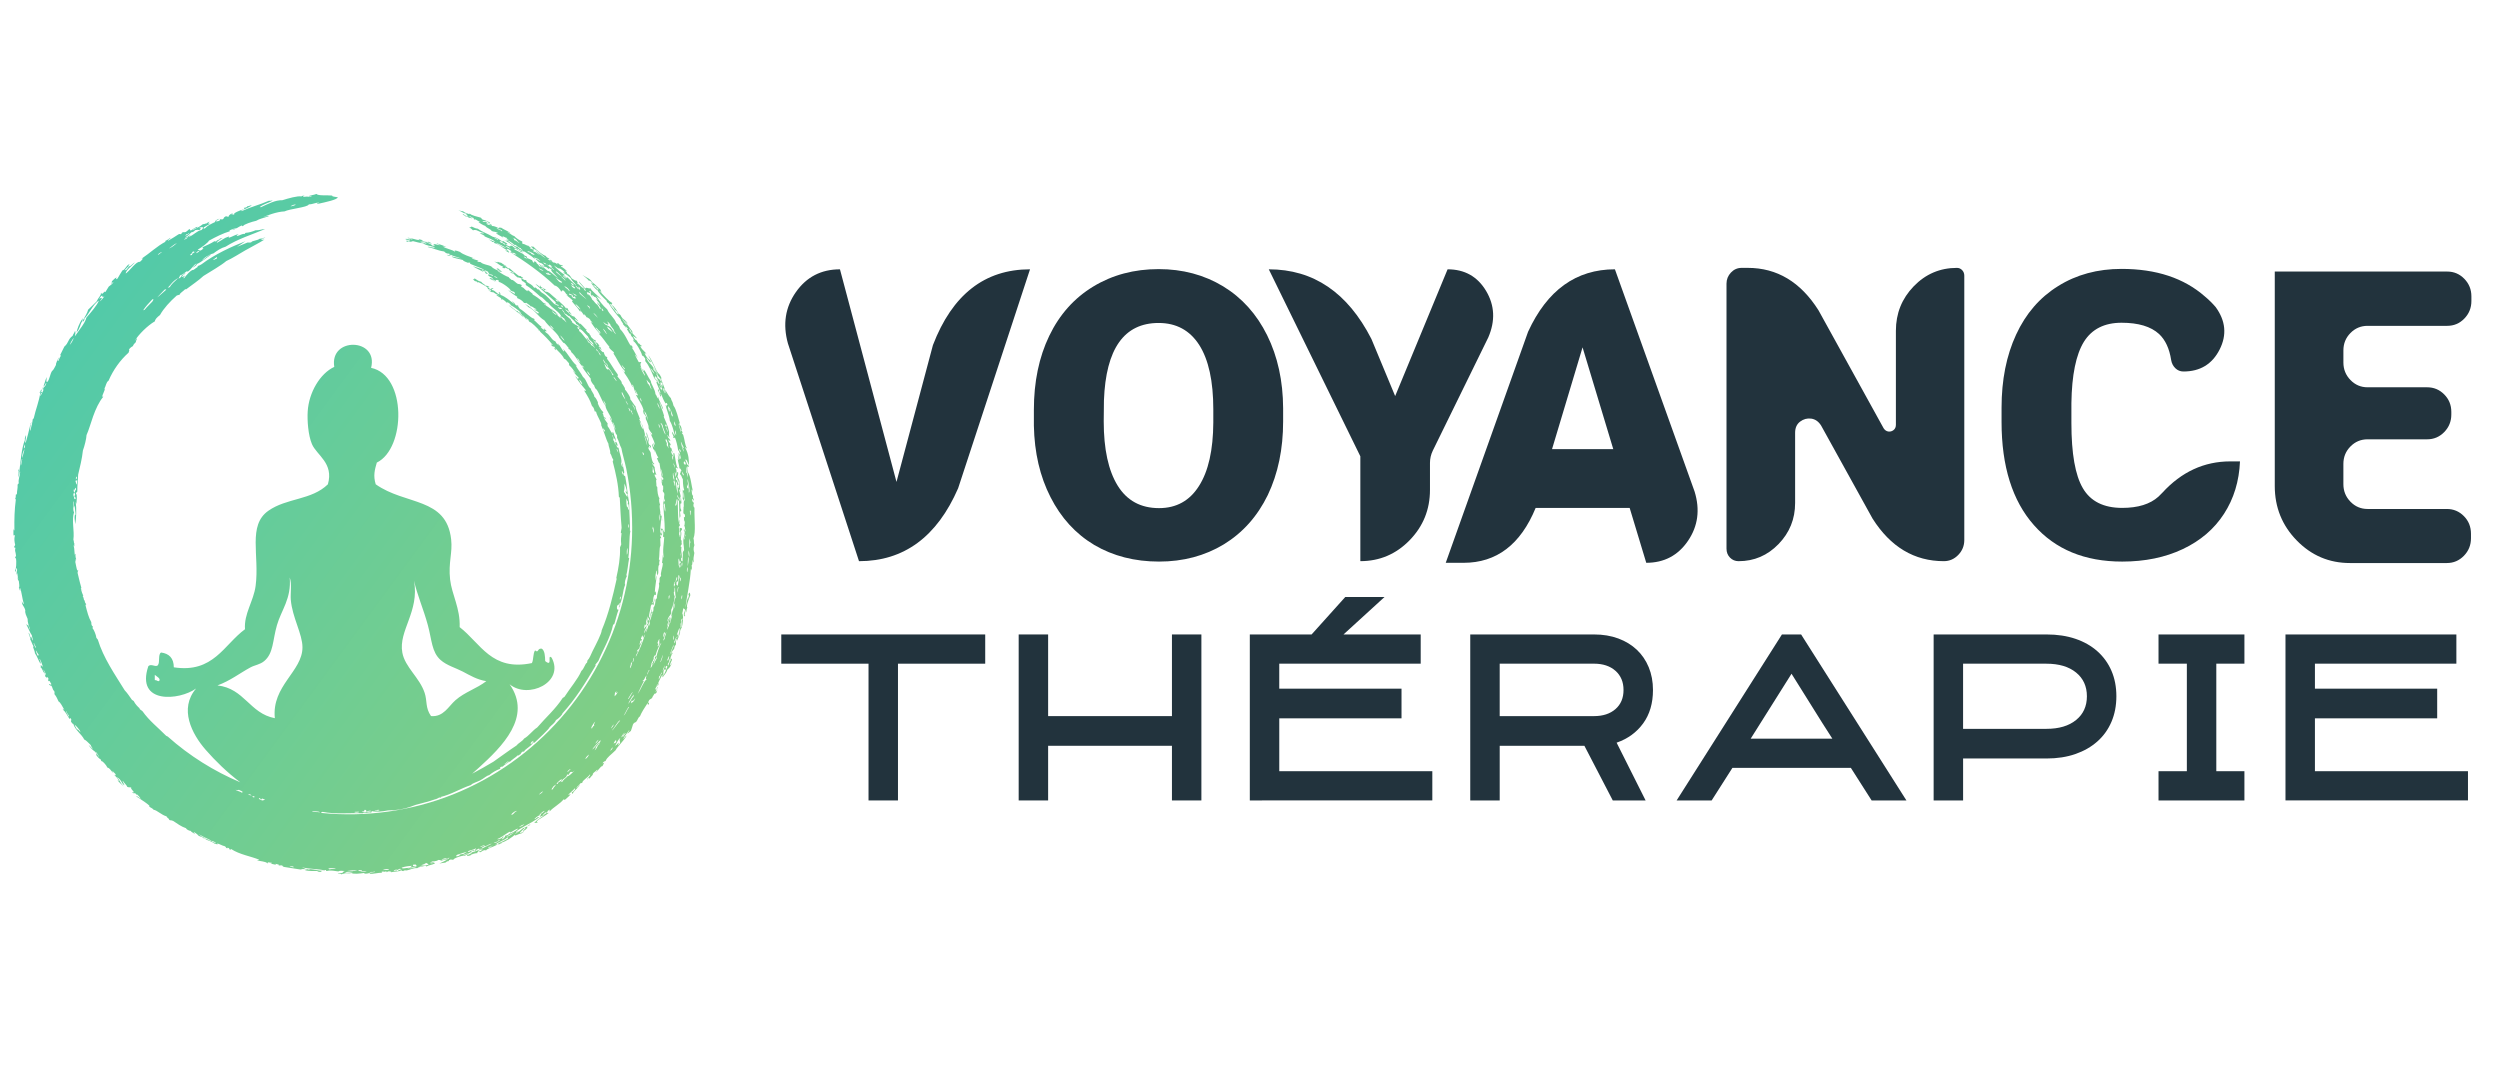 <?xml version="1.0" encoding="utf-8"?>
<!-- Generator: Adobe Illustrator 16.0.0, SVG Export Plug-In . SVG Version: 6.00 Build 0)  -->
<!DOCTYPE svg PUBLIC "-//W3C//DTD SVG 1.1//EN" "http://www.w3.org/Graphics/SVG/1.1/DTD/svg11.dtd">
<svg version="1.1" id="Calque_1" xmlns="http://www.w3.org/2000/svg" xmlns:xlink="http://www.w3.org/1999/xlink" x="0px" y="0px"
	 width="187.208px" height="80px" viewBox="0 0 187.208 80" enable-background="new 0 0 187.208 80" xml:space="preserve">
<g>
	<g>
		<g>
			<path fill="#22333D" d="M69.861,25.842c1.452-3.783,3.875-5.675,7.27-5.675l-5.383,16.396c-1.585,3.64-4.06,5.46-7.423,5.46
				l-5.322-16.303c-0.398-1.432-0.199-2.715,0.598-3.85c0.798-1.135,1.896-1.702,3.298-1.702l4.233,15.92L69.861,25.842z"/>
			<path fill="#22333D" d="M94.937,37.069c-0.777,1.595-1.876,2.827-3.298,3.696c-1.421,0.859-3.037,1.288-4.847,1.288
				c-1.82,0-3.436-0.414-4.847-1.242c-1.401-0.838-2.495-2.035-3.282-3.589c-0.788-1.544-1.202-3.323-1.243-5.337v-1.196
				c0-2.096,0.383-3.942,1.15-5.537c0.767-1.595,1.866-2.827,3.297-3.696c1.432-0.869,3.063-1.304,4.893-1.304
				c1.8,0,3.41,0.43,4.832,1.289c1.411,0.859,2.51,2.081,3.297,3.666c0.788,1.595,1.186,3.415,1.196,5.46v0.982
				C96.086,33.623,95.703,35.463,94.937,37.069z M89.798,25.826c-0.706-1.094-1.718-1.641-3.037-1.641
				c-2.587,0-3.952,1.933-4.095,5.798l-0.016,1.564c0,2.086,0.348,3.691,1.043,4.816s1.728,1.687,3.098,1.687
				c1.298,0,2.295-0.552,2.991-1.656c0.706-1.104,1.063-2.689,1.074-4.755v-0.981C90.856,28.541,90.504,26.931,89.798,25.826z"/>
			<path fill="#22333D" d="M108.4,20.167c1.278,0,2.239,0.54,2.883,1.618s0.7,2.237,0.169,3.474l-4.157,8.481
				c-0.143,0.297-0.214,0.604-0.214,0.92v2.024c0,1.473-0.509,2.73-1.526,3.773s-2.247,1.564-3.688,1.564V34.17l-6.856-14.003
				c3.344,0,5.905,1.738,7.684,5.214l1.779,4.279L108.4,20.167z"/>
			<path fill="#22333D" d="M114.994,38.035c-1.125,2.74-2.925,4.11-5.399,4.11h-1.334l6.166-17.301
				c1.432-3.119,3.599-4.678,6.503-4.678l5.966,16.641c0.419,1.36,0.256,2.589-0.491,3.688c-0.746,1.099-1.789,1.649-3.128,1.649
				l-1.243-4.11H114.994z M120.807,33.633l-2.3-7.623l-2.286,7.623H120.807z"/>
			<path fill="#22333D" d="M145.559,42.022c-2.208,0-3.988-1.063-5.337-3.19l-3.85-6.963c-0.194-0.307-0.442-0.48-0.744-0.521
				c-0.302-0.041-0.578,0.034-0.829,0.223c-0.25,0.189-0.375,0.468-0.375,0.836v5.261c0,1.196-0.414,2.221-1.242,3.075
				c-0.829,0.854-1.825,1.28-2.991,1.28c-0.255,0-0.47-0.089-0.644-0.268s-0.261-0.401-0.261-0.667V21.241
				c0-0.317,0.11-0.593,0.33-0.829c0.22-0.235,0.488-0.353,0.805-0.353h0.46c2.188,0,3.952,1.058,5.292,3.175l4.877,8.834
				c0.092,0.143,0.209,0.225,0.353,0.245c0.143,0.021,0.273-0.015,0.391-0.107c0.117-0.092,0.176-0.225,0.176-0.398v-7.04
				c0-1.298,0.445-2.408,1.334-3.328s1.968-1.38,3.236-1.38c0.153,0,0.284,0.056,0.391,0.168c0.107,0.113,0.161,0.251,0.161,0.415
				v19.8c0,0.43-0.151,0.8-0.452,1.112C146.339,41.867,145.979,42.022,145.559,42.022z"/>
			<path fill="#22333D" d="M166.539,38.479c-0.736,1.135-1.764,2.015-3.083,2.638c-1.319,0.624-2.833,0.936-4.54,0.936
				c-2.802,0-5.005-0.91-6.61-2.73c-1.616-1.83-2.423-4.407-2.423-7.73v-1.058c0-2.086,0.363-3.911,1.089-5.476
				c0.726-1.575,1.774-2.786,3.145-3.635c1.37-0.859,2.955-1.288,4.754-1.288c2.587,0,4.663,0.685,6.227,2.055
				c0.296,0.246,0.567,0.511,0.813,0.797c0.756,1.033,0.856,2.096,0.299,3.19s-1.459,1.641-2.707,1.641
				c-0.235,0-0.437-0.082-0.606-0.246c-0.168-0.163-0.273-0.368-0.314-0.613c-0.133-0.859-0.435-1.508-0.905-1.948
				c-0.613-0.563-1.549-0.844-2.807-0.844c-1.288,0-2.229,0.476-2.822,1.426c-0.593,0.961-0.905,2.49-0.936,4.586v1.503
				c0,2.28,0.286,3.906,0.859,4.877c0.573,0.981,1.554,1.473,2.945,1.473c1.186,0,2.091-0.281,2.715-0.844
				c0.102-0.092,0.199-0.189,0.292-0.292c1.431-1.564,3.129-2.347,5.092-2.347h0.721C167.674,36.036,167.275,37.345,166.539,38.479z
				"/>
			<path fill="#22333D" d="M177.289,32.897c-0.501,0-0.928,0.179-1.28,0.537c-0.353,0.358-0.529,0.792-0.529,1.304v1.519
				c0,0.511,0.176,0.948,0.529,1.311c0.353,0.363,0.779,0.545,1.28,0.545h5.936c0.501,0,0.928,0.179,1.281,0.537
				c0.353,0.358,0.529,0.797,0.529,1.319v0.337c0,0.512-0.176,0.949-0.529,1.312c-0.353,0.363-0.78,0.544-1.281,0.544h-7.254
				c-1.554,0-2.881-0.562-3.98-1.687c-1.099-1.125-1.649-2.485-1.649-4.08V20.335h12.914c0.501,0,0.928,0.182,1.281,0.544
				c0.353,0.363,0.529,0.8,0.529,1.312v0.353c0,0.512-0.177,0.949-0.529,1.312c-0.353,0.363-0.78,0.544-1.281,0.544h-5.966
				c-0.501,0-0.928,0.179-1.28,0.537c-0.353,0.358-0.529,0.792-0.529,1.304v0.905c0,0.511,0.176,0.948,0.529,1.311
				c0.353,0.363,0.779,0.544,1.28,0.544h4.463c0.501,0,0.928,0.179,1.281,0.537c0.353,0.358,0.529,0.792,0.529,1.304v0.199
				c0,0.511-0.176,0.949-0.529,1.312c-0.353,0.363-0.78,0.544-1.281,0.544H177.289z"/>
		</g>
	</g>
	<g>
		<g>
			<path fill="#22333D" d="M73.776,49.699h-6.533V59.94h-2.205V49.699h-6.533V47.51h15.271V49.699z"/>
			<path fill="#22333D" d="M89.964,59.94h-2.205v-4.093h-9.272v4.093h-2.205V47.51h2.205v6.115h9.272V47.51h2.205V59.94z"/>
			<path fill="#22333D" d="M104.951,53.792h-9.155v3.959h11.461v2.188H93.59V47.51h4.627l2.523-2.807h2.94l-3.074,2.807h5.781v2.189
				H95.795v1.871h9.155V53.792z"/>
			<path fill="#22333D" d="M112.302,59.94h-2.205V47.51h9.272c0.668,0,1.272,0.101,1.813,0.301c0.54,0.201,1.002,0.482,1.387,0.844
				c0.384,0.362,0.682,0.799,0.894,1.312c0.211,0.513,0.317,1.081,0.317,1.704c0,0.992-0.245,1.824-0.735,2.498
				c-0.49,0.674-1.153,1.156-1.988,1.445l2.172,4.327h-2.459l-2.125-4.093h-6.342V59.94z M112.302,53.625h7.063
				c0.669,0,1.205-0.175,1.607-0.526c0.401-0.351,0.603-0.827,0.603-1.429s-0.201-1.08-0.603-1.437
				c-0.402-0.356-0.938-0.535-1.607-0.535h-7.063V53.625z"/>
			<path fill="#22333D" d="M134.873,47.51l7.886,12.43h-2.606l-1.554-2.439h-8.871l-1.554,2.439h-2.623l7.886-12.43H134.873z
				 M131.097,55.313h6.115c-0.267-0.414-0.518-0.804-0.751-1.173c-0.234-0.369-0.468-0.743-0.702-1.123
				c-0.234-0.38-0.482-0.777-0.744-1.19s-0.549-0.872-0.86-1.375L131.097,55.313z"/>
			<path fill="#22333D" d="M147.002,59.94h-2.205V47.51h8.454c0.802,0,1.523,0.109,2.164,0.326c0.64,0.217,1.189,0.529,1.646,0.936
				s0.808,0.894,1.053,1.462c0.245,0.568,0.367,1.203,0.367,1.904s-0.123,1.339-0.368,1.913c-0.246,0.574-0.597,1.064-1.054,1.47
				c-0.458,0.407-1.007,0.721-1.648,0.944c-0.642,0.223-1.364,0.334-2.167,0.334h-6.241V59.94z M147.002,54.578h6.243
				c0.937,0,1.676-0.22,2.217-0.66c0.542-0.44,0.812-1.033,0.812-1.779c0-0.746-0.271-1.339-0.812-1.779
				c-0.541-0.44-1.28-0.66-2.217-0.66h-6.243V54.578z"/>
			<path fill="#22333D" d="M168.069,59.94h-6.432v-2.188h2.122v-8.053h-2.122V47.51h6.432v2.189h-2.105v8.053h2.105V59.94z"/>
			<path fill="#22333D" d="M182.504,53.792h-9.155v3.959h11.461v2.188h-13.666V47.51h12.797v2.189h-10.592v1.871h9.155V53.792z"/>
		</g>
	</g>
</g>
<g>
	<g>
		<linearGradient id="SVGID_1_" gradientUnits="userSpaceOnUse" x1="-20.293" y1="-19.802" x2="75.963" y2="50.908">
			<stop  offset="0" style="stop-color:#27C6CA"/>
			<stop  offset="1" style="stop-color:#95D076"/>
		</linearGradient>
		<path fill-rule="evenodd" clip-rule="evenodd" fill="url(#SVGID_1_)" d="M40.266,24.679c0.051,0.045,0.1,0.09,0.15,0.135
			C40.378,24.768,40.317,24.682,40.266,24.679z"/>
		<linearGradient id="SVGID_2_" gradientUnits="userSpaceOnUse" x1="-22.211" y1="-21.189" x2="77.068" y2="51.742">
			<stop  offset="0" style="stop-color:#27C6CA"/>
			<stop  offset="1" style="stop-color:#95D076"/>
		</linearGradient>
		<path fill-rule="evenodd" clip-rule="evenodd" fill="url(#SVGID_2_)" d="M40.448,24.843c-0.01-0.01-0.021-0.02-0.031-0.029
			C40.431,24.831,40.441,24.841,40.448,24.843z"/>
		<linearGradient id="SVGID_3_" gradientUnits="userSpaceOnUse" x1="-20.35" y1="-20.06" x2="76.16" y2="50.837">
			<stop  offset="0" style="stop-color:#27C6CA"/>
			<stop  offset="1" style="stop-color:#95D076"/>
		</linearGradient>
		<path fill-rule="evenodd" clip-rule="evenodd" fill="url(#SVGID_3_)" d="M38.757,23.297c-0.172,0.007-0.422-0.341-0.673-0.432
			c0.404,0.328,0.793,0.589,1.112,0.88c0.107,0.025-0.083-0.088-0.083-0.137C38.968,23.531,38.842,23.436,38.757,23.297z"/>
		<linearGradient id="SVGID_4_" gradientUnits="userSpaceOnUse" x1="-19.08" y1="-23.678" x2="79.045" y2="48.405">
			<stop  offset="0" style="stop-color:#27C6CA"/>
			<stop  offset="1" style="stop-color:#95D076"/>
		</linearGradient>
		<path fill-rule="evenodd" clip-rule="evenodd" fill="url(#SVGID_4_)" d="M35.814,16.64c-0.022-0.013-0.043-0.023-0.061-0.03
			C35.774,16.625,35.794,16.634,35.814,16.64z"/>
		<linearGradient id="SVGID_5_" gradientUnits="userSpaceOnUse" x1="-32.477" y1="-3.523" x2="64.013" y2="67.358">
			<stop  offset="0" style="stop-color:#27C6CA"/>
			<stop  offset="1" style="stop-color:#95D076"/>
		</linearGradient>
		<path fill-rule="evenodd" clip-rule="evenodd" fill="url(#SVGID_5_)" d="M51.929,40.319c0.193-0.488,0.051-1.433,0.076-2.31
			c-0.058,0.017-0.121-0.207-0.048-0.295c-0.048-0.198-0.074-0.146-0.105-0.153c-0.011-0.065-0.024-0.13-0.018-0.192
			c0.042,0.025,0.077-0.032,0.132,0.154c0.027-0.278-0.116-0.076-0.063-0.391c-0.103-0.079-0.077-0.164-0.115-0.439
			c0.019-0.097,0.064,0.021,0.11,0.149c-0.123-0.463-0.167-1.172-0.389-1.496c-0.068-0.226-0.027-0.227-0.043-0.383
			c0.016-0.133,0.103,0.12,0.111-0.051c-0.069-0.171-0.098-0.133-0.125-0.092c-0.033-0.234-0.062-0.17-0.131-0.378
			c0.039-0.146,0.196,0.153,0.236,0.376c0-0.1,0.03-0.055,0.027-0.001c0.012-0.33-0.003-0.801-0.272-1.291
			c-0.009-0.176,0.125,0.213,0.105-0.008c-0.115-0.16-0.154-0.639-0.255-0.95c-0.048-0.087-0.056-0.036-0.108-0.133
			c0.018-0.019,0.061,0.054,0.053-0.055c-0.056-0.171-0.036-0.054-0.11-0.181c0.005-0.042,0.054,0.057,0.053-0.007
			c-0.006-0.211-0.121-0.41-0.17-0.369c0.003-0.048-0.009-0.096-0.033-0.141c0.002-0.049,0.051,0.04,0.083,0.084
			c-0.136-0.437-0.288-1.134-0.496-1.391c-0.094-0.433-0.145-0.301-0.194-0.555c-0.198-0.207-0.242-0.354-0.436-0.643
			c0.013,0.113,0.075,0.213,0.101,0.324c-0.104-0.125-0.097-0.275-0.192-0.399c-0.003-0.05,0.055,0.033,0.091,0.075
			c-0.123-0.285-0.201-0.581-0.334-0.863c-0.005-0.049,0.056,0.033,0.096,0.074c-0.061-0.135-0.108-0.273-0.213-0.394
			c-0.103-0.046-0.221-0.304-0.358-0.598c-0.137-0.293-0.295-0.623-0.463-0.813c0.271,0.502,0.539,1.009,0.764,1.532
			c-0.121-0.165-0.184-0.347-0.271-0.523c-0.094-0.045,0.106,0.23,0.122,0.316l-0.212-0.235c-0.023-0.089,0.022-0.052-0.007-0.15
			c-0.229-0.348-0.332-0.286-0.532-0.73c0.021-0.055,0.214,0.258,0.306,0.349c0.021-0.024-0.008-0.14,0.064-0.074
			c-0.067-0.08-0.337-0.232-0.483-0.593c-0.014-0.073,0.035-0.043,0.125,0.055c-0.062-0.193-0.303-0.284-0.434-0.554
			c-0.077-0.188,0.139,0.088,0.045-0.125c-0.036-0.039-0.031-0.016-0.024,0.011c-0.026,0.023-0.148-0.218-0.18-0.134
			c-0.036-0.078-0.203-0.359-0.225-0.269c-0.052-0.099-0.147-0.18-0.18-0.289c0.038-0.031,0.274,0.23,0.271,0.142
			c-0.083-0.094-0.2-0.229-0.311-0.337c-0.056-0.124,0.038-0.036-0.042-0.194c-0.188-0.232-0.345-0.479-0.525-0.714
			c-0.034-0.096,0.129,0.141,0.208,0.166c-0.194-0.323-0.402-0.298-0.548-0.645c-0.072-0.071-0.197-0.112-0.232-0.204
			c-0.105-0.07,0.093,0.12,0.077,0.178l-0.126-0.094c-0.142-0.254-0.378-0.452-0.524-0.701c0.05-0.047,0.322,0.255,0.363,0.403
			c0.113,0.084,0.215,0.174,0.297,0.277c-0.105-0.122-0.267-0.471-0.506-0.605c-0.097-0.173,0.103-0.001,0.005-0.174
			c-0.203-0.092-0.586-0.533-0.911-0.862c-0.04-0.11,0.118,0.102,0.18,0.114c-0.146-0.153-0.042-0.11-0.139-0.26
			c-0.216-0.167-0.373-0.375-0.603-0.531c-0.197-0.304-0.271-0.242-0.732-0.546c0.166,0.139,0.347,0.265,0.48,0.43
			c0.088,0.06,0.068,0.017,0.043-0.031c0.112,0.08,0.206,0.17,0.284,0.275c0.064,0.095-0.138-0.086-0.163-0.123
			c0.015,0.072,0.265,0.485,0.493,0.604c0.049,0.16,0.43,0.553,0.672,0.777c0.045,0.108-0.021,0.082,0.151,0.191
			c0.261,0.427,0.566,0.822,0.913,1.202c-0.066,0.058,0.309,0.434,0.145,0.359c0.072,0.049,0.167,0.182,0.299,0.334
			c-0.027-0.078-0.087-0.137-0.11-0.214c0.069,0.073,0.128,0.15,0.198,0.223c0.002,0.042-0.017,0.051-0.087-0.009
			c0.038,0.124,0.143,0.216,0.18,0.339c0.069,0.068,0.053,0.016,0.104,0.058c0.031,0.109,0.066,0.216,0.183,0.285
			c0.028,0.076,0.04,0.159,0.101,0.219c0.051,0.124-0.187-0.185-0.073,0.033c0.203,0.11,0.614,0.842,0.641,1.028
			c0.062,0.162,0.068,0.034,0.15,0.146c0.032,0.039,0.048,0.083,0.086,0.12c0.063,0.17-0.028,0.074,0.036,0.243
			c0.237,0.243,0.47,0.819,0.653,1.241c0.1,0.086,0.134,0.191,0.214,0.284c-0.052-0.237-0.129-0.157-0.207-0.386
			c0.093,0.091,0.067,0.065,0.067-0.071c0.225,0.252,0.302,0.519,0.276,0.618c-0.102-0.103-0.055-0.251-0.171-0.35
			c0.095,0.195,0.067,0.31-0.05,0.166c0.135,0.275,0.229,0.563,0.351,0.842c-0.106-0.06-0.06-0.029,0.001,0.197
			c-0.082-0.142-0.128-0.295-0.147-0.455c-0.061-0.07,0.003,0.129-0.076,0.022c0.093,0.155,0.126,0.326,0.204,0.486
			c0.081,0.1,0.043-0.078,0.026-0.203c0.128,0.245,0.195,0.506,0.358,0.746c0.049,0.027,0.046-0.074,0.104-0.022
			c0.128,0.263-0.064,0.021,0,0.244c-0.006,0.052-0.042-0.073-0.093-0.125c0.019,0.281,0.3,0.865,0.308,1.198
			c0.209,0.349,0.271,0.726,0.377,1.092c-0.029,0.136-0.133-0.244-0.214-0.258c0.033,0.286,0.19,0.331,0.084,0.417
			c0.068,0.077,0.111,0.072,0.131-0.016c0.125,0.318,0.199,0.645,0.247,0.973c0.126,0.089,0.165,0.416,0.206,0.65
			c-0.007,0.048-0.046-0.045-0.074-0.091c-0.032-0.077-0.012-0.158-0.014-0.236c-0.028-0.062-0.043-0.071-0.051-0.044L50.798,33.9
			c0.008,0.172,0.125,0.339,0.078,0.515c-0.06-0.108-0.051-0.218-0.087-0.326c-0.083-0.051,0.029,0.277,0.03,0.376
			c-0.176-0.295,0.059,0.36,0.057,0.607c0.037-0.02,0.124,0.035,0.162,0.23c-0.09-0.125-0.045,0.125-0.121,0.144
			c0.025,0.047,0.037,0.094,0.037,0.14c0.059-0.089,0.103,0.227,0.179,0.283c0.01,0.128-0.008,0.527,0.098,0.801
			c-0.015,0.169-0.069,0.011-0.106-0.004c0,0.263,0.021,0.51-0.006,0.654l0.072,0.192l0.035-0.185
			c-0.091-0.178-0.023-0.346-0.042-0.519c0.083,0.223,0.021,0.438,0.096,0.662c-0.161-0.014-0.023,0.511-0.08,0.884
			c0.011-0.138-0.038-0.284-0.014-0.422c-0.067-0.018-0.015,0.37-0.007,0.514c0.037,0.045,0.072,0.032,0.11,0.106
			c0.031,0.257-0.063,0.122-0.083,0.225c0.031,0.066,0.019,0.127,0.007,0.188c0.083,0.016,0.09,0.239,0.011,0.471
			c0.085-0.133,0.031,0.073,0.108,0.299c-0.072,0.259-0.066-0.346-0.131-0.02c0.097,0.092,0.069,0.268,0.129,0.398
			c-0.064,0.223-0.06-0.279-0.104-0.208c-0.002,0.23-0.003,0.278,0.06,0.437c-0.06,0.205-0.027-0.162-0.076-0.108
			c-0.1,0.397,0.004,0.539,0.018,0.952c-0.038,0.105-0.063,0.045-0.104,0.215c0.047,0.218-0.026,0.407-0.008,0.619
			c-0.04,0.052-0.066-0.053-0.104-0.027c-0.019-0.068,0-0.126-0.01-0.193c0.039-0.151,0.051,0.02,0.077,0.02
			c0.01-0.286-0.031-0.382,0.008-0.712c-0.032,0.199-0.09,0.391-0.078,0.601c-0.048,0.15,0.014-0.256-0.044-0.107
			c0.04-0.21,0.041-0.432,0.064-0.647c-0.015-0.042-0.037,0.055-0.052-0.01c-0.02-0.183,0.052-0.047,0.075-0.221
			c-0.021-0.083-0.019-0.161-0.005-0.237c-0.161-0.043,0.046-0.449-0.056-0.711c0.033-0.164,0.081,0.05,0.077-0.175
			c-0.053-0.141-0.105,0.031-0.158-0.117c-0.038,0.119,0.012,0.25-0.024,0.369c0.017,0.049,0.036-0.041,0.052-0.085
			c0.045,0.163,0.01,0.312-0.004,0.465c-0.048,0.022-0.019-0.15-0.076-0.199c-0.007-0.187,0.014-0.37-0.027-0.561
			c0.031-0.164,0.08,0.049,0.075-0.174c-0.194-0.319-0.102-1.315-0.177-1.909c0.032-0.029,0.088,0.186,0.115,0.1
			c0.032,0.556,0.017,1.108,0.046,1.668c0.049,0.09,0.041-0.204-0.009-0.278c0.04-0.139,0.018-0.33,0.086-0.129
			c-0.017-0.157-0.038-0.313-0.05-0.469c0.033-0.037,0.078,0.138,0.1-0.083c-0.086-0.152-0.063-0.199-0.07-0.424
			c0.017-0.177,0.065,0.042,0.081-0.133c-0.005-0.328-0.102-0.744-0.177-0.938c0.022,0.003,0.032-0.099,0.06-0.044
			c0.053,0.132-0.065,0.013,0.023,0.187c0.019-0.279-0.067-0.561-0.06-0.839l-0.145-0.325c0.02-0.094,0.054-0.102,0.058-0.28
			c-0.123-0.186-0.064,0.125-0.1,0.187c-0.075-0.169,0.031-0.341-0.078-0.509c0.01-0.219,0.142,0.18,0.141-0.097
			c-0.021-0.043-0.022,0.021-0.031,0.047c-0.114-0.354-0.15-0.708-0.215-1.062c-0.102-0.181-0.087,0.12-0.042,0.283
			c-0.063-0.168-0.229-0.325-0.212-0.496c0.03-0.087,0.063,0.186,0.1,0.131c0.037-0.097-0.078-0.179-0.042-0.276
			c-0.077-0.098-0.063,0.024-0.152-0.22c-0.002-0.109,0.024-0.113,0.08-0.008c-0.015-0.257-0.167-0.208-0.178-0.447
			c0.02-0.075,0.148,0.236,0.131,0.031c-0.08-0.167-0.095-0.111-0.157-0.214c-0.023-0.061-0.048-0.119-0.054-0.18
			c0.041-0.017,0.115,0.235,0.159,0.167c-0.074-0.229-0.018-0.184-0.031-0.421c-0.085-0.433-0.305-0.863-0.422-1.161
			c0.19,0.23-0.212-0.728-0.309-1.038c0.077,0.002,0.16,0.411,0.297,0.561c-0.078-0.378-0.342-0.656-0.368-0.93
			c-0.036-0.04-0.016,0.051-0.014,0.101c-0.111-0.101-0.105-0.231-0.205-0.335c-0.021-0.363-0.343-0.752-0.347-0.978
			c-0.254-0.37-0.31-0.625-0.565-0.902c0.081,0.154,0.011,0.055,0.042,0.184c-0.332-0.427-0.273-0.61-0.188-0.682
			c-0.11-0.084-0.109,0.021-0.197-0.025c-0.09-0.185-0.204-0.357-0.282-0.545c-0.005-0.07,0.139,0.166,0.219,0.246
			c-0.066-0.102-0.332-0.636-0.416-0.726c-0.05-0.1,0.016-0.129,0.049-0.022c0.054-0.032-0.104-0.162-0.158-0.24
			c-0.043-0.033-0.006,0.053,0.004,0.101c-0.218-0.323-0.424-0.896-0.81-1.289l-0.086-0.223c-0.081-0.064-0.102-0.163-0.2-0.216
			c-0.134-0.398-0.521-0.651-0.681-1.036c-0.343-0.294-0.591-0.642-0.823-1.006c0.218,0.169,0.251,0.164,0.42,0.296
			c-0.331-0.356-0.751-0.652-0.854-0.871c-0.08,0.077-0.369-0.133-0.375,0.035c-0.161-0.176-0.308-0.363-0.473-0.536
			c-0.071,0.086,0.609,0.633,0.479,0.709c-0.093-0.05-0.103-0.158-0.164-0.232c-0.091,0.026-0.287-0.267-0.482-0.346
			c0.057-0.008,0.109-0.02-0.037-0.213c-0.035,0.055-0.159-0.038-0.345-0.148c-0.072-0.133-0.231-0.356-0.296-0.31
			c-0.106-0.136-0.001-0.107-0.16-0.237c-0.038-0.097,0.041-0.013,0.162,0.05c-0.152-0.143-0.305-0.285-0.496-0.392
			c-0.097-0.135,0.203,0.051,0.099-0.088c-0.082-0.04-0.212-0.009-0.314-0.166c-0.045,0.003-0.163-0.049-0.03,0.093
			c-0.238-0.146-0.195-0.128-0.335-0.144c-0.109-0.026-0.102-0.166-0.211-0.192c-0.213-0.095,0.06,0.109,0.096,0.17
			c-0.11-0.069-0.186-0.172-0.308-0.229c-0.054-0.083,0.211,0.068,0.075-0.074c-0.086,0.005-0.294-0.183-0.185-0.152
			c-0.305-0.095-0.676-0.411-0.969-0.711c-0.032,0.015-0.152-0.025-0.185-0.01c0.155,0.132,0.077,0.083,0.189,0.215
			c0.119,0.054,0.049-0.02,0.004-0.075c0.35,0.205,0.626,0.491,0.926,0.749c-0.306-0.164-0.508-0.431-0.818-0.584
			c0.136,0.109,0.27,0.22,0.39,0.345c-0.178-0.086-0.29-0.245-0.511-0.284c-0.058-0.08,0.111-0.009-0.008-0.13
			c-0.084-0.025-0.143-0.079-0.229-0.102c-0.089-0.083,0.012-0.044,0.085-0.023c-0.062-0.071-0.173-0.09-0.224-0.174
			c-0.09,0.03-0.327-0.169-0.397-0.123c-0.195-0.169,0.062-0.065-0.079-0.201c-0.192-0.07-0.546-0.329-0.55-0.38
			c-0.29-0.108-0.238-0.173-0.508-0.279c-0.07-0.092,0.141,0.058,0.203,0.05c-0.207-0.177-0.484-0.258-0.705-0.415
			c-0.118-0.013-0.145-0.011-0.2,0.032c-0.138-0.083-0.429-0.196-0.48-0.146c-0.18-0.114,0.137,0.007-0.043-0.106
			c-0.123-0.076-0.281-0.094-0.388-0.193c-0.186-0.044-0.09,0.032-0.257-0.042c-0.122-0.101,0.253,0.016,0.25-0.033
			c0.126,0.013,0.158,0.166,0.301,0.151c-0.007-0.072-0.361-0.224-0.567-0.269c-0.148-0.092-0.024-0.067-0.136-0.143
			c-0.25-0.058-0.739-0.197-0.787-0.276c-0.072-0.043-0.096-0.013-0.066,0.016c-0.171-0.056-0.346-0.102-0.48-0.22
			c-0.132,0.005-0.222-0.063-0.354-0.056c0.22,0.03,0.353,0.219,0.586,0.225c0.102,0.108-0.101,0.059,0.205,0.218
			c-0.302-0.021-0.333-0.132-0.4-0.165c-0.209-0.008,0.158,0.108,0.129,0.159c0.111-0.003,0.201,0.031,0.269,0.103
			c0.143,0.001,0.231,0.073,0.258,0.031c-0.133-0.085-0.275-0.102-0.19-0.145c0.117,0.02,0.18,0.129,0.306,0.135
			c0.053,0.076-0.156,0.011,0.086,0.133c-0.046-0.116,0.196,0.083,0.354,0.148c0.015,0.021-0.036,0.053-0.106,0.03
			c0.132,0.074,0.333,0.225,0.525,0.282c0.103,0.169,0.411,0.231,0.48,0.382c0.232,0.086,0.238,0.024,0.473,0.145
			c0.032,0.04-0.097,0-0.166-0.01c0.135,0.161,0.348,0.212,0.51,0.334c0.084,0.006,0.053-0.028-0.053-0.086
			c0.157,0.007,0.298,0.158,0.334,0.102c0.006,0.017,0.006,0.098,0.135,0.134c0.054,0.086-0.036,0.019-0.166-0.017
			c0.192,0.159,0.454,0.23,0.611,0.433c0.162-0.066,0.262,0.227,0.521,0.25c-0.093,0.038,0.15,0.129,0.141,0.194
			c-0.153-0.084-0.311-0.161-0.417-0.3c-0.202,0.006-0.529-0.286-0.755-0.477c-0.04,0.024-0.078,0.046-0.28-0.016
			c0.481,0.11,1.059,0.805,1.58,0.858c0.245,0.168,0.507,0.318,0.722,0.52c0.083,0.015,0.055-0.021-0.042-0.092l0.288,0.103
			c0.083,0.048,0.153,0.111,0.214,0.182c-0.146-0.051-0.229-0.167-0.395-0.194c0.092,0.104,0.21,0.183,0.301,0.289l0.189,0.072
			c0.066,0.043,0.125,0.095,0.181,0.147c0.055,0.078-0.058,0.033-0.18-0.018c0.266,0.224,0.242,0.017,0.509,0.28
			c0.045,0.008,0.062-0.008,0.011-0.074c0.093,0.041,0.175,0.091,0.244,0.154c-0.229-0.034,0.323,0.437,0.475,0.633
			c-0.232-0.155-0.718-0.634-0.77-0.546c-0.225-0.168-0.416-0.369-0.658-0.519c-0.074,0.038,0.261,0.214,0.341,0.312
			c-0.203-0.105-0.184-0.127-0.358-0.164c-0.013-0.151-0.213-0.167-0.211-0.31c-0.226-0.098-0.169-0.001-0.139,0.078
			c-0.163-0.084-0.111-0.148-0.176-0.216c-0.112-0.038-0.192-0.109-0.316-0.132c-0.125-0.113-0.01-0.069-0.103-0.161
			c-0.216-0.063-0.103-0.063-0.267-0.186c-0.21-0.085-0.376-0.224-0.593-0.3c-0.145-0.122,0.062-0.036,0.021-0.096
			c0.211,0.099,0.53,0.368,0.563,0.266c-0.101-0.072-0.241-0.1-0.355-0.156c0.001-0.021,0-0.041-0.045-0.089
			c-0.212-0.06-0.253-0.077-0.373-0.204c-0.262-0.094-0.033,0.091-0.294-0.001c-0.046-0.017-0.082-0.047-0.131-0.059
			c-0.126-0.108,0.031-0.063,0.066-0.083c-0.07-0.109-0.216-0.125-0.297-0.221c-0.096-0.032-0.067,0.003-0.032,0.042
			c-0.266-0.106-0.444-0.336-0.766-0.364c-0.432-0.262-0.816-0.373-1.148-0.615c-0.18-0.006-0.298-0.107-0.448-0.158
			c-0.084,0.035-0.03,0.071-0.192,0.05c0.175,0.131,0.186,0.118,0.292,0.232c0.127-0.017,0.04-0.036,0.228-0.019
			c0.197,0.064,0.356,0.186,0.578,0.212c0.083,0.09-0.234-0.001-0.293,0.026c0.085,0.073,0.427,0.18,0.345,0.228
			c0.268,0.147,0.604,0.204,0.819,0.427c-0.188-0.051-0.342-0.152-0.528-0.203c0.104,0.063,0.225,0.104,0.302,0.207
			c0.076-0.024,0.114-0.005,0.164,0.083c0.372,0.083,0.598,0.367,0.927,0.511c0.145,0.113-0.051,0.031-0.128,0.018
			c0.075,0.098,0.213,0.119,0.302,0.203c-0.04-0.079-0.012-0.117-0.188-0.274c0.005-0.022,0.04-0.028,0.081-0.03
			c0.098,0.05,0.183,0.114,0.272,0.172c0.029,0.047-0.125-0.012,0.029,0.108c0.114,0.041,0.106,0.012,0.162,0.02
			c0.059,0.022,0.094,0.076,0.158,0.094c0.061,0.102-0.104-0.027-0.131,0.014c-0.139-0.045-0.208-0.178-0.364-0.201
			c1.197,0.757,2.371,1.574,3.387,2.546c0.153-0.014,0.458,0.323,0.464,0.434c0.114,0.025,0.049-0.108,0.167-0.08
			c0.217,0.158,0.119,0.211,0.343,0.364c0.02,0.042-0.062-0.008-0.109-0.029c0.156,0.164,0.372,0.284,0.509,0.463
			c-0.308-0.103,0.329,0.428,0.492,0.755c0.146,0.117,0.029-0.046,0.001-0.111c0.249,0.27,0.127,0.159,0.33,0.427
			c0.056,0.029-0.044-0.113,0.024-0.07c0.069,0.062,0.122,0.135,0.162,0.215c0.032-0.003,0.086,0.017,0.188,0.092
			c0.167,0.129,0.036,0.143,0.241,0.274c0.021,0.067-0.029,0.048-0.127-0.026c0.321,0.436,0.233,0.39,0.69,0.895
			c0.003,0.039-0.016,0.049-0.085-0.002c0.33,0.293,0.518,0.666,0.807,0.986c-0.004,0.025-0.007,0.05-0.047,0.024
			c0.094,0.137,0.227,0.254,0.368,0.369c0.058,0.131,0.033,0.142-0.072,0.034c0.334,0.438,0.489,0.952,0.894,1.366
			c0.058,0.16-0.077-0.009-0.019,0.15c-0.07-0.068-0.072-0.163-0.161-0.223c0.235,0.353,0.567,0.789,0.755,1.286
			c0.086,0.042-0.125-0.328,0.059-0.112c0.058,0.229,0.1,0.415,0.207,0.589c0.138,0.096-0.077-0.172-0.102-0.296
			c0.13,0.131,0.171,0.291,0.256,0.437c-0.04,0.018-0.101-0.008-0.166-0.044c0.213,0.404,0.444,0.679,0.595,1.175
			c-0.003,0.04-0.057-0.046-0.052,0.014c0.005,0.074,0.045,0.142,0.046,0.217c0.11,0.14,0.081,0.06,0.177,0.233
			c-0.021,0.019-0.03,0.069-0.013,0.185c0.106,0.204,0.168,0.418,0.243,0.63c0.001,0.105-0.091-0.123-0.086-0.165
			c-0.021,0.177,0.193,0.516,0.309,0.622c0.036,0.229-0.062,0.036-0.133-0.068c0.098,0.297,0.299,0.582,0.342,0.892
			c0.008,0.102-0.118-0.124-0.077-0.17c-0.041,0.061-0.013,0.229,0.043,0.44c-0.022-0.066-0.089-0.256-0.077-0.08
			c-0.038-0.084-0.017-0.176-0.099-0.253c-0.007,0.147,0.082,0.285,0.093,0.431c0.021-0.06,0.118,0.048,0.124,0.208
			c0.037,0.043-0.007-0.072,0.005-0.133c0.07,0.17,0.12,0.343,0.236,0.511c0.014,0.211-0.092-0.089-0.085,0.095
			c0.075,0.124,0.123,0.347,0.186,0.342c0.067,0.374,0.112,0.805,0.18,1.056c0.031,0.003,0.054-0.047,0.116,0.13
			c-0.053,0.146-0.133-0.105-0.09,0.269c-0.072-0.117-0.053-0.235-0.084-0.354c-0.064,0.019,0.08,0.409,0.078,0.573
			c0.025,0.016,0.036-0.056,0.072,0.045c-0.006,0.143,0.025,0.24-0.031,0.353c0.053,0.167,0.07,0.055,0.121,0.225
			c0.025,0.132-0.087,0.255,0.039,0.488c-0.014,0.124-0.052,0.012-0.063,0.173c-0.045-0.105-0.04-0.208-0.043-0.311
			c-0.059,0.655,0.131,1.713,0.088,2.525c-0.035,0.004-0.07-0.079-0.106-0.192c-0.015,0.16,0.025,0.328-0.015,0.483
			c0.028,0.124,0.06,0.081,0.09,0.06c-0.001,0.393-0.159,1.088-0.022,1.516c-0.069,0.118-0.033-0.162-0.08-0.153
			c-0.025,0.283-0.026,0.347-0.063,0.569c0.017,0.047,0.043,0.002,0.06,0.06c-0.003,0.297-0.212,0.744-0.125,0.92
			c-0.045,0.095-0.067,0.036-0.121,0.191c-0.005,0.135,0.034,0.285-0.05,0.396c0.1,0.243-0.163,0.735-0.147,1.105
			c-0.019-0.043-0.086,0.141-0.094,0.057c-0.02,0.226-0.026,0.459-0.165,0.638c0.012,0.099,0.002,0.19-0.017,0.277
			c-0.019,0.004-0.039,0.01-0.071,0.063c0.029,0.056-0.036,0.286-0.047,0.17c-0.001,0.147-0.073,0.367-0.172,0.591
			c0.068-0.031,0.04,0.084-0.006,0.239c-0.029,0.035-0.019-0.057-0.021-0.107c-0.085,0.2-0.127,0.421-0.218,0.62
			c-0.001-0.19,0.084-0.21,0.039-0.321c-0.053,0.119-0.113,0.234-0.139,0.368c-0.034,0.032-0.014-0.089-0.015-0.154
			c0.051-0.151,0.18-0.265,0.162-0.451c-0.043,0.191-0.114,0.067-0.153,0.261c-0.072,0.025-0.023-0.135,0.009-0.284
			c0.052-0.06,0.047,0.055,0.07,0.082c0.084-0.146,0.041-0.23,0.032-0.319c0.044-0.139,0.063-0.287,0.148-0.406
			c-0.102,0.305,0.01,0.265-0.077,0.488c0.02,0.099,0.102-0.257,0.072,0.035c-0.011,0.179-0.063-0.071-0.075,0.107
			c-0.019,0.242,0.019,0.041,0.098-0.049c-0.013,0.058-0.023,0.117-0.053,0.168c0.105-0.16,0.198-0.738,0.322-1.048
			c-0.094,0.06,0.028-0.167-0.028-0.201c-0.048,0.199-0.094,0.399-0.114,0.613c-0.189,0.031,0.055-0.637,0.058-0.87
			c0.138-0.29,0.127,0.033,0.236-0.138c-0.077-0.044,0.089-0.276,0.049-0.447c-0.016,0.139-0.133,0.504-0.175,0.35
			c0.138-0.208,0.009-0.237,0.137-0.549c0.075-0.161,0.064,0.073,0.139-0.087l-0.019-0.238c-0.03,0.059-0.059,0.118-0.067,0.07
			c0.018-0.423,0.11-0.816,0.131-1.23c-0.078,0.111-0.052,0.255-0.098,0.376c-0.001-0.254,0.022-0.694,0.138-0.768
			c-0.024,0.113-0.028,0.229,0.004,0.36c0.042,0.062,0.044-0.205,0.082-0.112c0.024-0.277-0.052-0.533,0.085-0.696
			c-0.04-0.115,0-0.208,0.018-0.309c-0.022-0.003-0.034-0.104-0.061-0.06c0.075-0.31,0.017-0.881,0.123-1.036
			c0.003-0.19-0.014-0.384-0.02-0.575c0.022-0.006,0.044,0.021,0.064,0.055c0.03-0.161-0.047-0.124-0.061-0.23
			c0.045-0.171,0.088-0.06,0.131,0.021c0.025-0.198-0.003-0.451,0.08-0.518c-0.052-0.064-0.104,0.098-0.158-0.109
			c-0.038,0.27,0.117,0.116,0.053,0.446c-0.052,0.05-0.083-0.022-0.104-0.191c-0.024-0.339,0.095-0.659,0.042-1
			c0.067-0.119,0.051,0.149,0.089,0.272c0.034-0.142-0.017-0.294-0.044-0.443c-0.018,0.011-0.034,0.022-0.049,0.084
			c-0.02-0.118,0.022-0.159-0.036-0.179c0.041-0.244-0.117-0.502-0.013-0.742c-0.063-0.03-0.106-0.398-0.042-0.438
			c-0.128-0.146-0.172-0.556-0.169-0.83c-0.03-0.083-0.04-0.034-0.065-0.086c0.012-0.227-0.071-0.478,0.018-0.478l-0.146-0.3
			c-0.01-0.296,0.105,0.084,0.117-0.091c-0.089-0.186-0.116-0.372-0.125-0.561c-0.049-0.023-0.132-0.199-0.188-0.249
			c0.026-0.123,0.152,0.198,0.159-0.011c-0.127,0.009-0.249-0.54-0.263-0.808c-0.082-0.215-0.155-0.177-0.193-0.415
			c0.048,0.003,0.147,0.156,0.055-0.095c0.026-0.05,0.099,0.061,0.177,0.198c0.005-0.03-0.008-0.058-0.024-0.085l0.003-0.089
			c-0.073-0.13-0.08-0.026-0.154-0.155c-0.102-0.211,0.011-0.198-0.022-0.439c-0.1-0.146-0.075-0.313-0.163-0.462
			c-0.017,0.181,0.054,0.346,0.136,0.511c-0.029,0.006-0.029,0.11-0.027,0.224c-0.042-0.185-0.093-0.153-0.104-0.38
			c-0.085-0.184-0.019,0.112-0.104-0.071c0.004-0.194-0.143-0.582-0.237-0.886c-0.052-0.043,0.046,0.253,0.092,0.337
			c-0.08,0.076-0.212-0.333-0.26-0.524c0.016-0.138,0.112,0.287,0.113,0.154c-0.012-0.225-0.106-0.153-0.154-0.367
			c0.219,0.209-0.264-0.623-0.268-0.923c-0.093-0.078-0.257-0.372-0.414-0.562c0.124-0.016-0.289-0.625-0.375-0.701
			c-0.014-0.064-0.028-0.13,0.009-0.096c-0.07-0.049-0.113-0.228-0.256-0.371c0.022-0.158-0.146-0.27-0.327-0.527
			c-0.004-0.067,0.08,0.017,0.02-0.148c-0.344-0.444-0.445-0.719-0.799-1.172c-0.006-0.069,0.086,0.009-0.014-0.139
			c-0.1,0.041-0.212-0.231-0.229-0.373c-0.019,0.111-0.235-0.097-0.353-0.31c0.014-0.094,0.165,0.224,0.189,0.148
			c-0.021-0.072-0.077-0.126-0.096-0.198c-0.069-0.037-0.031,0.068-0.137-0.075c-0.012-0.054,0.108,0.072,0.084,0.003
			c-0.138-0.242-0.229-0.294-0.259-0.257c-0.155-0.163,0.073-0.041-0.077-0.208c-0.038,0.056-0.176-0.084-0.312-0.224
			c0.018-0.102-0.084-0.108-0.138-0.273c-0.049,0.031-0.187-0.145-0.25-0.256c0.016-0.029,0.073,0.062,0.085-0.002
			c-0.112-0.009-0.494-0.578-0.537-0.434c-0.078-0.142-0.285-0.194-0.361-0.334c-0.039-0.126,0.133,0.082,0.267,0.135
			c-0.092-0.132-0.227-0.233-0.321-0.364c-0.184,0.045-0.542-0.429-0.688-0.525c0.05-0.021,0.218,0.118,0.295,0.162
			c0.049,0.074,0.005,0.055-0.043,0.031c0.113,0.156,0.128,0.073,0.291,0.221c-0.192-0.222-0.257-0.26-0.353-0.502
			c-0.154-0.108-0.032,0.052-0.106,0.024c-0.057-0.122-0.291-0.347-0.55-0.569c-0.258-0.223-0.541-0.442-0.677-0.579
			c-0.051-0.032-0.319-0.199-0.239-0.081c-0.219-0.104-0.299-0.313-0.382-0.241c-0.079-0.107,0.062-0.041,0.078-0.073
			c0.068,0.037,0.099,0.107,0.143,0.166c0.146,0.052-0.02-0.125,0.216,0.04c-0.175-0.145-0.226-0.138-0.472-0.28
			c0.002-0.019,0.005-0.039-0.032-0.091c-0.149-0.058,0.05,0.08-0.033,0.091c-0.123-0.063-0.192-0.179-0.344-0.214
			c0.495,0.453,1.011,0.886,1.504,1.343c0.125,0.148-0.123-0.039,0.003,0.109c0.123,0.112,0.109,0.058,0.213,0.107
			c0.089,0.153-0.161-0.007-0.317-0.077c-0.272-0.25-0.501-0.605-0.934-0.849c-0.104-0.081-0.167-0.2-0.279-0.272
			c0.055,0.117,0.033,0.088-0.157-0.089c-0.14-0.074-0.04,0.036-0.127,0.001c-0.191-0.27-0.306-0.26-0.543-0.434
			c-0.082-0.091,0.025-0.047-0.087-0.158c-0.025,0.053-0.162,0.001-0.297-0.127c-0.083-0.089,0.221,0.087,0.054-0.059
			c-0.067-0.013-0.106-0.056-0.145-0.099c-0.019,0.013-0.073,0.004-0.154-0.025c-0.295-0.231-0.446-0.339-0.67-0.552
			c-0.134,0.048-0.232-0.172-0.44-0.218c-0.048-0.085,0.156,0.072,0.231,0.061c-0.142-0.081-0.288-0.151-0.41-0.254
			c-0.085-0.035-0.206-0.022-0.263-0.089c0.007,0.083-0.035,0.05-0.264-0.011c0.303,0.15,0.374,0.285,0.64,0.376
			c0.104,0.128-0.121-0.016-0.021,0.095c0.178,0.058,0.212,0.034,0.188-0.026c0.1,0.038,0.179,0.101,0.288,0.127
			c-0.044,0.073,0.22,0.187,0.354,0.252c0.058,0.104-0.19-0.061-0.263-0.026c0.134,0.098,0.155,0.083,0.256,0.1
			c0.033,0.047,0.108,0.155,0.312,0.299c0.02-0.029,0.169,0.028,0.289,0.068c0.016,0.064-0.067,0.06,0.053,0.196
			c0.122,0.038,0.187,0.136,0.284,0.201c-0.06-0.006,0.004,0.079-0.03,0.091c0.393,0.251,0.743,0.549,1.079,0.859
			c0.264,0.107,0.375,0.353,0.614,0.484c0.239,0.385,0.884,0.693,0.969,1.025c0.1,0.031,0.136,0.112,0.226,0.151
			c0.041,0.112,0.118,0.194,0.176,0.293c-0.146-0.107-0.205-0.24-0.323-0.236c0.108,0.009-0.047-0.096-0.14-0.213
			c-0.12-0.04,0.009,0.066,0.08,0.152c-0.192-0.103-0.306-0.263-0.45-0.401c-0.036-0.07,0.174,0.106,0.206,0.161
			c0.002-0.094-0.374-0.352-0.521-0.506c0.036,0.1,0.156,0.128,0.19,0.228c-0.276-0.277-0.437-0.333-0.72-0.556
			c-0.072-0.104,0.259,0.143,0.104-0.032l-0.17-0.077c-0.246-0.28-0.625-0.526-0.86-0.646c0.248,0.099-0.09-0.137-0.259-0.279
			c-0.044,0.009-0.151-0.032-0.012,0.072c-0.307-0.104-0.24-0.242-0.502-0.333c-0.072-0.1,0.004-0.093,0.047-0.112
			c-0.083-0.083-0.297-0.124-0.31-0.104c-0.166-0.077-0.369-0.351-0.47-0.298c-0.063-0.043-0.283-0.225-0.209-0.212
			c-0.18-0.042-0.589-0.274-0.898-0.509c0.213,0.087,0.185,0.085,0.392,0.121c-0.104-0.096-0.217-0.184-0.324-0.278
			c-0.12-0.05,0.058,0.139-0.079,0.031c-0.109,0.016,0.171,0.094,0.225,0.129c-0.021,0.085-0.491-0.115-0.632-0.295
			c-0.249-0.142-0.604-0.13-0.809-0.329L35.789,19.6c-0.117-0.083,0.035-0.042,0.044-0.065c-0.143-0.093-0.354-0.079-0.481-0.197
			c-0.054-0.079,0.167,0.039,0.231,0.035c-0.458-0.174-0.897-0.302-1.138-0.507c-0.135-0.051-0.264-0.112-0.427-0.11
			c0.084,0.054,0.096,0.083,0.009,0.072c-0.131-0.119-0.606-0.201-0.864-0.363c0.11,0,0.22,0.004,0.302,0.062
			c-0.061-0.07-0.494-0.217-0.712-0.291c-0.217,0.001,0.142,0.044,0.177,0.125c-0.157-0.005-0.275-0.084-0.433-0.08
			c0.023,0.03,0.013,0.049-0.069,0.047c0.093,0.066,0.149,0.05,0.141,0.097c-0.055-0.012-0.112-0.027-0.174-0.026
			c-0.168-0.152-0.238-0.145-0.486-0.26c0.164-0.022,0.261,0.11,0.424,0.092c-0.076-0.073-0.186-0.07-0.262-0.142
			c0.064,0.072-0.333,0.006-0.494-0.038c-0.035-0.026,0.054-0.022,0.103-0.028c-0.086-0.087-0.219-0.06-0.313-0.132
			c-0.081,0.007,0.096,0.077,0.053,0.094c-0.308-0.029-0.577-0.157-0.884-0.187c-0.024,0.066,0.217,0.034,0.326,0.097
			c0.021,0.018-0.01,0.025,0.027,0.047c-0.204-0.071-0.278-0.036-0.52-0.056c-0.012,0.073,0.198,0.091,0.298,0.047
			c0.181,0.075-0.211,0.037,0.056,0.093c-0.142,0.01-0.436-0.035-0.249,0.067c0.12,0.024,0.174,0.005,0.064-0.053
			c0.06,0,0.106,0.035,0.157,0.06c0.167,0.005,0.129-0.033,0.24-0.041c0.249,0.058,0.487,0.14,0.754,0.157
			c0.25,0.203,0.597,0.179,0.879,0.305c-0.061,0.09-0.472-0.102-0.542-0.023c0.469,0.091,0.699,0.257,1.233,0.332
			c0.095,0.092,0.151,0.165,0.387,0.165c0.08,0.09-0.004,0.127-0.188,0.086c0.049,0.056,0.136,0.041,0.192,0.083
			c-0.057-0.068,0.216-0.012,0.063-0.116c0.244,0.161,0.566,0.184,0.831,0.312c-0.384-0.099-0.641-0.135-0.725-0.16
			c0.073,0.127,0.593,0.187,0.853,0.271c-0.016,0.067,0.261,0.165,0.403,0.22c0.042-0.001-0.031-0.052,0.027-0.045
			c0.044,0.011,0.079,0.035,0.124,0.041c0.001,0.025-0.072,0.015,0.002,0.073c0.317,0.147,0.663,0.256,0.982,0.407
			c0.016,0.022-0.015,0.021,0.015,0.051c-0.349-0.148-0.484-0.165-0.812-0.285c0.232,0.174,0.523,0.261,0.765,0.423
			c0.115,0.006-0.105-0.073-0.118-0.12c0.081,0.005,0.139,0.042,0.208,0.063c0.149,0.122-0.011,0.113,0.16,0.204
			c0.083,0.021,0.059-0.019,0.149,0.006c-0.029-0.03-0.077-0.035-0.118-0.049c-0.068-0.07,0.012-0.146-0.118-0.122
			c-0.179-0.174,0.102-0.063,0.241,0.024c-0.209-0.066,0.184,0.153,0.01,0.126c0.084,0.073,0.238,0.051,0.325,0.12
			c0.077,0.102-0.205-0.018-0.313-0.068c-0.111-0.022,0.049,0.106-0.063,0.084c0.115,0.101,0.285,0.127,0.392,0.235
			c-0.041,0.042-0.169-0.05-0.281-0.04c0.086,0.135,0.281,0.129,0.371,0.258c0.094,0-0.147-0.113-0.166-0.187
			c0.107,0.063,0.22,0.118,0.313,0.198c-0.126-0.137-0.022-0.111,0.056-0.135c0.041,0.015,0.071,0.042,0.115,0.054
			c0.144,0.117-0.122-0.011,0.022,0.105c0.104,0.013,0.354,0.16,0.559,0.313c0.205,0.153,0.363,0.311,0.299,0.329
			c0.123,0.025,0.223,0.125,0.259,0.081c0.153,0.155,0.007,0.101,0.089,0.206c-0.161-0.13-0.368-0.206-0.521-0.34
			c0.066,0.112,0.458,0.387,0.686,0.522c0.048,0.066-0.084,0.003,0.012,0.105c0.168,0.072,0.347,0.148,0.503,0.359
			c0.066-0.034,0.198,0.08,0.16-0.042c0.056,0.115,0.24,0.151,0.368,0.327c-0.024-0.144,0.292,0.187,0.333,0.139
			c0.202,0.219-0.191-0.058-0.057,0.106c0.135,0.044,0.231,0.123,0.312,0.215c-0.012,0.031-0.066,0.022-0.1,0.034
			c-0.345-0.253-0.628-0.546-0.928-0.693c0.04,0.093,0.172,0.098,0.198,0.205c0.529,0.231,0.757,0.736,1.24,1.017
			c0.14,0.219,0.406,0.472,0.641,0.708c0.235,0.236,0.439,0.456,0.465,0.587c0.102,0.125,0.21,0.247,0.305,0.378
			c0.14,0.008,0.264,0.259,0.415,0.403c-0.009,0.023-0.07-0.016-0.03,0.066c0.069-0.026,0.255,0.198,0.192,0.212
			c0.352,0.307,0.521,0.722,0.822,1.061c-0.042-0.123,0.11,0.05,0.164,0.096c0.016,0.075-0.151-0.109-0.151-0.058
			c0.161,0.339,0.448,0.614,0.656,0.933c-0.094,0.035,0.141,0.421,0.24,0.465c-0.004,0.088,0.068,0.144,0.074,0.229
			c0.239,0.116,0.452,0.92,0.77,1.294c0.021,0.364,0.521,0.888,0.485,1.19c-0.033-0.114-0.1-0.221-0.156-0.329
			c-0.032,0.104,0.227,0.444,0.31,0.744c0.037,0.123,0.12,0.569,0.201,0.567c0.057,0.069,0.015,0.161,0.029,0.238
			c0.144,0.255,0.186,0.532,0.328,0.79c0.05,0.326,0.255,1.008,0.362,1.518c0.671,3.305,0.581,6.752-0.265,9.975
			c-0.844,3.226-2.451,6.24-4.653,8.735c-2.197,2.499-4.985,4.475-8.077,5.701c-3.086,1.231-6.486,1.704-9.811,1.379
			c-0.107-0.043-0.003-0.062,0.062-0.084c0.974,0.194,2.002,0.068,2.99,0.109c0.075-0.057,0.127-0.051,0.281-0.075
			c0.038,0.023-0.067,0.015-0.122,0.043c0.155,0.025,0.321-0.08,0.472-0.021c0.12-0.041-0.02-0.069,0.086-0.11
			c0.314,0.075,0.768,0.033,1.203-0.056c0.146,0,0.289-0.003,0.421-0.013c0.695-0.056,1.159-0.211,1.617-0.392
			c0.483-0.139,1.049-0.266,1.449-0.414c0.073-0.017,0.14-0.038,0.197-0.066c0.05-0.026,0.099-0.055,0.149-0.082
			c0.078,0.006,0.012,0.041,0.14,0.003c0.034-0.03-0.043-0.022-0.084-0.028c0.86-0.201,1.465-0.621,2.328-0.911
			c0.042-0.114,0.473-0.235,0.665-0.337c0.321-0.168,0.507-0.375,0.681-0.392c0.251-0.208,0.516-0.371,0.81-0.476
			c0.138-0.116-0.104,0.002,0.033-0.113c0.017-0.047,0.227-0.095,0.154-0.035c0.146-0.176,0.346-0.236,0.5-0.391
			c0.075-0.029,0.053,0.006,0.024,0.047c0.194-0.217,0.438-0.335,0.64-0.533c0.074,0.067,0.022-0.002,0.213-0.093
			c-0.017-0.031,0.043-0.113,0.123-0.176c0.015,0.016,0.06,0.009,0.126-0.015c0.09-0.197,0.465-0.327,0.686-0.661
			c0.064-0.027,0.08-0.01,0.066,0.029c0.164-0.163,0.449-0.419,0.692-0.66c0.244-0.239,0.447-0.458,0.466-0.522
			c0.155-0.178,0.371-0.282,0.471-0.527c0.189-0.112,0.471-0.383,0.487-0.504c0.988-1.093,1.707-2.252,2.478-3.566
			c0.022-0.076-0.014-0.047-0.005-0.1c0.089-0.084,0.097-0.128,0.221-0.271c0.307-0.765,0.905-1.74,1.099-2.695
			c0.045-0.06,0.052-0.012,0.098-0.081c0.108-0.353,0.185-0.718,0.314-1.058c-0.04,0.001-0.169,0.046-0.106-0.298
			c0.077-0.082,0.084,0.015,0.16-0.186c0.054-0.042,0.034,0.234-0.036,0.279c0.021,0.162,0.156-0.222,0.087-0.217
			c0.222-0.445,0.195-0.982,0.387-1.438c-0.066-0.133,0.021-0.453,0.13-0.656c-0.004-0.086-0.027-0.053-0.051-0.016
			c0.112-0.428,0.134-0.881,0.222-1.316c-0.018-0.043-0.044-0.002-0.061-0.054c0.106-0.633,0.042-1.53,0.156-2.002
			c-0.013-0.039-0.026,0.016-0.039,0.034c0.021-0.71-0.062-1.425-0.056-2.133c-0.108-0.503-0.172-1.336-0.293-1.963
			c-0.06-0.146-0.054,0.036-0.115-0.109c-0.017-0.053-0.033-0.103-0.032-0.157c0.178,0.135-0.037-0.486-0.055-0.705
			c-0.089-0.061,0.03,0.176,0.003,0.238c-0.039,0.074-0.081-0.171-0.109-0.227c0.107-0.28-0.138-0.78-0.188-1.165
			c-0.076-0.14-0.051,0.042-0.126-0.098c-0.027-0.049-0.014-0.104-0.048-0.151c0.009-0.044,0.063,0.055,0.101,0.101
			c0-0.12-0.041-0.234-0.123-0.338c-0.028,0-0.01,0.138-0.078,0.015c0,0.081,0.068,0.147,0.049,0.231
			c-0.094-0.115-0.064-0.254-0.178-0.365c0.034-0.14-0.048-0.257-0.081-0.383c0.053-0.048,0.076,0.249,0.159,0.327
			c0.001-0.262,0.069,0.096,0.13,0.175c-0.034-0.385-0.126-0.326-0.189-0.687c-0.049-0.057-0.013,0.116-0.05,0.092
			c-0.026-0.035-0.021-0.076-0.028-0.115c-0.055-0.049-0.055-0.009-0.023,0.087c-0.142-0.168-0.188-0.36-0.332-0.524
			c-0.02-0.12-0.044-0.184,0.016-0.167c-0.066-0.158-0.24-0.285-0.266-0.455c-0.012-0.092,0.1,0.097,0.14,0.123
			c-0.019-0.131-0.126-0.211-0.144-0.162c-0.087-0.097-0.046-0.232-0.135-0.328c0.005-0.048,0.089,0.066,0.042-0.096
			c-0.169-0.132-0.466-0.662-0.377-0.703c-0.087-0.15-0.125-0.319-0.281-0.441c-0.006-0.231-0.282-0.458-0.242-0.583
			c-0.248-0.114-0.308-0.666-0.607-0.895c-0.152-0.292-0.379-0.545-0.535-0.836c-0.033-0.107,0.125,0.162,0.046-0.025
			c-0.424-0.369-0.606-0.874-1.016-1.241c0.022,0.064,0.078,0.107,0.096,0.174c0.006,0.034-0.063-0.022-0.044,0.027
			c-0.145-0.188-0.247-0.405-0.406-0.586c-0.054-0.013,0.024,0.064,0.048,0.112c0.008,0.081-0.111-0.141-0.204-0.148
			c0.021-0.029,0.004-0.067-0.064-0.147c-0.261-0.063-0.395-0.494-0.708-0.658c-0.075-0.123-0.046-0.145,0.083-0.065
			c-0.038-0.104-0.153-0.15-0.209-0.24c-0.047-0.016,0.015,0.074,0.036,0.125c-0.122-0.04-0.186-0.123-0.273-0.188
			c-0.023-0.057,0.024-0.048,0.12,0.005c-0.241-0.161-0.415-0.378-0.631-0.559c-0.015-0.048,0.11,0.026,0-0.105
			c-0.218-0.017-0.809-0.625-1.071-0.742c-0.026-0.102-0.294-0.283-0.052-0.172c-0.129-0.115-0.166-0.097-0.208-0.074
			c-0.141-0.093-0.084-0.219-0.312-0.308c0.034,0.081,0.13,0.094,0.178,0.16c-0.052-0.022-0.069-0.018-0.06,0.005
			c-0.321-0.238-0.604-0.523-1.011-0.66c0.056-0.051,0.022-0.061-0.05-0.188c-0.13-0.035-0.017,0.083,0.025,0.155
			c-0.25-0.031-0.322-0.278-0.563-0.317c-0.181-0.166,0.146-0.024,0.056-0.134c-0.156-0.038-0.116,0.042-0.194,0.052
			c-0.161-0.039-0.106-0.121-0.192-0.143c-0.022-0.038,0.085-0.001,0.146,0.009c-0.111-0.086-0.327-0.163-0.285-0.087
			c-0.194-0.209-0.236-0.142-0.361-0.317c-0.264-0.081-0.274-0.109-0.503-0.261c-0.051,0.014,0.061,0.108-0.131,0.051l0.142,0.145
			c0.13,0.068,0.102-0.026,0.215,0.111c0.083,0.024,0.059-0.008,0.03-0.043c0.221,0.115,0.913,0.471,0.71,0.509
			c0.051,0.064,0.164,0.048,0.24,0.079c0.085,0.112-0.036,0.091-0.176,0.033c0.062,0.053,0.415,0.257,0.308,0.121
			c0.161,0.073,0.27,0.209,0.466,0.243c0.042,0.063-0.179-0.041-0.161,0.007c0.084,0.114,0.491,0.258,0.325,0.287
			c0.065,0.079,0.144,0.047,0.101,0.004c0.124,0.078,0.242,0.164,0.335,0.275c0.046,0.005,0.024-0.037,0.077-0.026
			c0.091,0.037,0.146,0.113,0.237,0.151c-0.009,0.02-0.041,0.025-0.078,0.025c0.317,0.161,0.59,0.372,0.845,0.602
			c0.045,0.083-0.1-0.073-0.163-0.061c0.067,0.099,0.202,0.132,0.251,0.248c0.25,0.109,0.12,0.243,0.367,0.354
			c-0.051-0.059-0.111-0.111-0.162-0.17c0.132,0.021,0.149,0.146,0.281,0.167c0.062,0.082-0.018,0.042-0.079,0.019
			c0.046,0.047,0.112,0.075,0.141,0.138c0.117-0.021,0.589,0.469,0.798,0.708c0,0.016-0.004,0.02-0.01,0.019
			c0.341,0.307,0.662,0.635,0.943,0.991c0.009,0.042-0.081-0.023-0.134-0.049c0.061,0.163,0.218,0.2,0.24,0.166
			c0.169,0.165-0.063,0.044,0.07,0.235c0.168,0.146-0.052-0.152,0.05-0.083c0.213,0.247,0.493,0.455,0.622,0.757
			c0.152,0.043,0.208,0.181,0.36,0.331c0.064,0.126-0.018,0.063,0.026,0.165c0.199,0.17,0.333,0.378,0.474,0.583
			c-0.011,0.072-0.148-0.152-0.195-0.206c0.05,0.159,0.251,0.382,0.417,0.528c0.056,0.139-0.073,0.001-0.018,0.139
			c-0.098-0.07-0.163-0.225-0.212-0.196c0.273,0.408,0.479,0.664,0.77,1.005c0.077,0.204-0.143-0.086-0.089,0.081
			c0.219,0.353,0.439,0.71,0.556,1.104c0.176,0.152,0.172,0.307,0.209,0.415c0.058,0.061,0.025-0.068,0.109,0.044
			c0.053,0.297,0.472,0.895,0.37,0.972c0.206,0.439,0.364,1.089,0.549,1.406c0.005,0.247,0.16,0.464,0.131,0.715
			c0.122,0.147,0.101,0.318,0.229,0.468c0.012,0.139-0.041,0.051-0.038,0.159c0.227,0.867,0.431,1.752,0.46,2.641
			c0.027,0.016,0.059,0.074,0.064,0.035c-0.001-0.024-0.002-0.049-0.004-0.074c0.005,0.039,0.006,0.062,0.004,0.074
			c0.044,0.714,0.064,1.424,0.132,2.148c0.038,0.183-0.058,0.352-0.049,0.531c0.018,0.034,0.036-0.047,0.053,0.006
			c-0.027,0.226-0.067,0.512-0.023,0.842l-0.09,0.216c0.025,0.79-0.114,1.555-0.282,2.304c0.009,0.026,0.025,0.007,0.032,0.049
			c-0.288,1.305-0.6,2.624-1.123,3.856c0.002,0.23-0.422,1.045-0.685,1.563c-0.139,0.283-0.213,0.528-0.381,0.696l-0.031,0.164
			c-0.154,0.078-0.214,0.45-0.424,0.621c-0.254,0.603-0.857,1.295-1.267,1.941l-0.131,0.082c-0.539,0.831-1.269,1.466-1.912,2.213
			c-0.358,0.229-0.606,0.621-0.98,0.829c-0.152,0.227-0.398,0.305-0.563,0.516c-0.587,0.385-1.151,0.812-1.737,1.219
			c-0.521,0.31-1.05,0.613-1.591,0.897c0.169-0.147,0.334-0.294,0.496-0.442c1.713-1.56,4.032-3.807,2.309-6.258
			c1.381,1.153,4.143-0.144,3.148-1.991c-0.375-0.324,0.127,0.757-0.483,0.256c-0.008-0.361-0.03-0.781-0.253-0.928
			c-0.348-0.061-0.222,0.367-0.503,0.128c-0.168,0.228-0.103,0.689-0.238,0.951c-3.02,0.633-3.83-1.47-5.411-2.693
			c0.056-1.406-0.59-2.442-0.715-3.565c-0.143-1.278,0.194-1.987,0.078-3.01c-0.355-3.165-3.421-2.539-5.648-4.12
			c-0.202-0.647-0.072-1.091,0.082-1.626c2.174-1.057,2.259-6.53-0.428-7.094c0.569-2.245-3.128-2.335-2.758-0.072
			c-1.073,0.497-1.901,1.924-1.989,3.327c-0.043,0.672,0.034,1.79,0.318,2.456c0.354,0.832,1.651,1.423,1.193,3.01
			c-1.226,1.196-3.075,1.01-4.456,1.98c-1.566,1.1-0.653,3.335-0.955,5.624c-0.152,1.155-0.885,2.09-0.795,3.248
			c-1.582,1.156-2.367,3.308-5.331,2.852c-0.004-0.683-0.345-1.03-0.955-1.109c-0.246,0.151-0.063,0.73-0.239,0.95
			c-0.155,0.184-0.512-0.151-0.716,0.08c-0.961,2.867,2.335,2.566,3.58,1.663c-1.299,1.523-0.318,3.409,0.716,4.594
			c0.721,0.826,1.599,1.686,2.594,2.435c-1.966-0.832-3.813-1.982-5.437-3.43l-0.115-0.054c-0.591-0.601-1.288-1.143-1.771-1.838
			c-0.109-0.104-0.263-0.155-0.216-0.226c-0.107-0.069-0.348-0.33-0.445-0.541L9.88,52.405c-0.173-0.241-0.328-0.491-0.543-0.715
			c-0.375-0.607-0.773-1.208-1.13-1.836c-0.358-0.626-0.676-1.277-0.882-1.958l-0.107-0.132c-0.028-0.239-0.192-0.625-0.289-0.724
			c-0.003-0.075,0.032-0.041,0.027-0.123c-0.128-0.071-0.112-0.213-0.12-0.329c-0.196-0.333-0.307-0.773-0.431-1.257
			c0.005-0.069,0.027-0.074,0.056-0.045c-0.016-0.117-0.125-0.112-0.118-0.334c-0.021-0.035-0.023,0.019-0.031,0.041
			c-0.05-0.111-0.028-0.229-0.113-0.338c0.001-0.08,0.026-0.044,0.052-0.004c-0.064-0.125-0.155-0.374-0.196-0.605
			c0.046-0.114,0.059,0.124,0.121,0.225c-0.155-0.454-0.261-0.916-0.369-1.381l0.044-0.193c0.063,0.035-0.045-0.108-0.044,0.077
			c-0.091-0.212-0.1-0.41-0.172-0.706c0.05-0.054,0.009-0.332,0.068-0.152c0.01-0.132-0.089-0.13-0.024-0.39
			c-0.065-0.183-0.035,0.097-0.044,0.152c-0.089-0.28-0.037-0.548-0.124-0.833c0.017-0.037,0.036,0.042,0.054,0.084
			c0.014-0.076-0.032-0.161,0.023-0.233c-0.072,0.069-0.032-0.14-0.093-0.286c0.09-0.674-0.149-1.471,0.051-2.052
			c-0.107-0.145-0.043-0.566-0.035-0.816c0.081,0.025-0.02,0.345,0.017,0.49c0.032-0.059,0.027-0.127,0.063-0.186
			c0.008,0.231,0.063,0.471,0.069,0.697c-0.135-0.039-0.043,0.586-0.025,0.707c0.082-0.447,0.098-1.185,0.038-1.624
			c0.026-0.035,0.034,0.076,0.048,0.133c0.009-0.244,0.083-0.742-0.03-0.777c0-0.154,0.067-0.086,0.098-0.174
			c-0.008-0.462,0.046-0.742,0.061-1.259c0.136-0.593,0.292-1.177,0.358-1.816c0.125-0.333,0.263-0.897,0.271-1.153
			c0.165-0.353,0.303-0.873,0.495-1.407c0.192-0.533,0.436-1.083,0.769-1.475c-0.268,0.129,0.223-0.574,0.074-0.608
			c0.122-0.177,0.12-0.463,0.312-0.582c0.354-0.818,0.865-1.532,1.498-2.098c0.041-0.114,0.088-0.237,0.019-0.224
			c0.078-0.115,0.181-0.203,0.306-0.267c0.041-0.14,0.143-0.208,0.223-0.303c-0.013-0.093,0.072-0.17,0.085-0.282
			c-0.078,0.033-0.098,0.138-0.17,0.181c0.3-0.472,0.936-1.118,1.511-1.457c-0.001-0.129,0.163-0.306,0.378-0.466
			c0.273-0.493,0.745-1.008,1.258-1.463l0.242-0.073c-0.103-0.032,0.271-0.269,0.401-0.411c0.023,0.006,0.047,0.011,0.022,0.048
			c0.484-0.369,0.961-0.68,1.332-1.027c0.543-0.344,1.296-0.766,1.713-1.119c0.403-0.172,1.104-0.623,1.424-0.801
			c0.534-0.305,1.028-0.546,1.436-0.807c-0.161,0.045-0.173,0.001-0.264-0.008c0.107-0.075,0.225-0.074,0.332-0.147
			c-0.213,0.034-0.292,0.108-0.427,0.092c-0.185,0.149-0.571,0.142-0.62,0.258c-0.092,0.058-0.203,0.014-0.303,0.031
			c-0.26,0.113-0.52,0.217-0.779,0.32c0.22-0.153,0.328-0.199,0.628-0.42c-0.984,0.379-2.301,0.979-3.281,1.724
			c-0.097,0.071-0.206,0.109-0.317,0.142c0,0.025,0.027,0.036,0.062,0.041c-0.115,0.064-0.221,0.149-0.33,0.23
			c-0.22-0.011-0.563,0.425-0.719,0.629c-0.126,0.03,0.01-0.11,0.095-0.213c-0.096,0.078-0.269,0.148-0.286,0.101
			c0.155-0.168,0.214-0.145,0.298-0.293c-0.103,0.018-0.14,0.186-0.256,0.174c-0.125,0.11-0.023,0.077-0.115,0.166
			c-0.048,0.037-0.094,0.074-0.148,0.096c-0.02-0.039,0.118-0.181,0.094-0.216c0.033-0.031,0.074-0.046,0.106-0.083
			c-0.048,0.125,0.239-0.133,0.375-0.231c0.082-0.023,0.051,0.02,0.139-0.008c0.312-0.235,0.315-0.393,0.612-0.591
			c0.05,0.026-0.222,0.232-0.295,0.33c0.138-0.078,0.417-0.269,0.313-0.28c0.388-0.167,0.728-0.474,1.096-0.727
			c-0.251,0.078-0.459,0.299-0.68,0.458c0.087-0.192,0.552-0.475,0.841-0.534c0.287-0.216,0.585-0.417,0.912-0.505
			c0.932-0.592,1.949-0.893,2.96-1.321c-0.24,0-0.465,0.113-0.709,0.09c-0.241,0.101-0.486,0.176-0.742,0.192
			c-0.079,0.044-0.027,0.045-0.077,0.081c-0.202-0.023-0.373,0.126-0.563,0.156c-0.093,0,0.003-0.066,0.11-0.137
			c-0.239,0.03-0.454,0.18-0.684,0.255c-0.181,0.037,0.069-0.093-0.062-0.074c-0.343,0.097-0.491,0.267-0.864,0.459
			c-0.132-0.021,0.282-0.267,0.421-0.364c-0.071,0.027-0.145,0.042-0.223,0.05c-0.037,0.03,0.026,0.017,0.053,0.02
			c-0.159,0.105-0.273,0.095-0.324,0.198c-0.086,0.014-0.048-0.027-0.143-0.008c-0.267,0.172-0.547,0.29-0.825,0.417
			c-0.088,0.083-0.077,0.116,0.033,0.101c-0.072,0.074-0.149,0.129-0.229,0.174c-0.105-0.006-0.157-0.038-0.213-0.068
			c0.32-0.19,0.781-0.529,0.84-0.676c0.508-0.275,1.028-0.541,1.571-0.707c-0.165-0.047,0.245-0.172,0.467-0.242
			c0.077,0.031-0.23,0.08-0.298,0.151c0.242-0.032,0.453-0.229,0.686-0.328c0.175-0.022-0.087,0.098,0.143,0.021
			c0.03-0.107,0.64-0.31,0.967-0.381c0.251-0.158,0.571-0.209,0.938-0.342c0.02-0.097-0.331,0.065-0.455,0.089
			c0.299-0.14,1.059-0.429,1.64-0.451c0.186-0.093,0.616-0.174,1.012-0.25c0.396-0.079,0.757-0.154,0.806-0.275
			c0.345-0.009,0.473-0.14,0.756-0.126c0.007,0.045-0.186,0.048-0.148,0.104c0.751-0.167,1.505-0.327,1.563-0.508
			c-0.179-0.034-0.499-0.06-0.413-0.13c-0.412-0.043-1.065,0.032-1.187-0.122c-0.192,0.091-0.548,0.101-0.588,0.19
			c0.063,0.007,0.129-0.026,0.194-0.047c0.095,0.04-0.021,0.036-0.148,0.082c-0.125-0.037-0.253-0.034-0.381-0.009
			c-0.14-0.014-0.089-0.05,0.051-0.099c-0.125,0.006-0.24,0.035-0.242,0.07c-0.307-0.055-0.981,0.14-1.437,0.283
			c-0.545-0.015-1.076,0.283-1.596,0.519l-0.097-0.001c0.192-0.199,0.718-0.338,0.974-0.491c-0.098-0.016-0.191,0.038-0.289,0.011
			c-0.789,0.344-1.292,0.433-2.042,0.78c-0.031-0.004-0.004-0.026-0.053-0.025c0.275-0.111,0.686-0.303,0.819-0.413
			c-0.13-0.003-0.25,0.081-0.378,0.084c0.068,0.037-0.054,0.089-0.229,0.111c0.049,0.021,0.053,0.057,0.015,0.105
			c-0.279,0.055-0.867,0.314-0.717,0.375c-0.101,0.081-0.07-0.063-0.235,0.042c-0.035-0.016,0.174-0.093,0.078-0.112
			c-0.188,0.06-0.323,0.217-0.251,0.23c-0.117,0.064-0.119-0.028-0.245-0.007c-0.231,0.13-0.065,0.109-0.202,0.204
			c-0.109,0.075-0.167,0.021-0.102-0.017c-0.196,0.051-0.126,0.114-0.163,0.149c-0.057,0.018-0.25,0.062-0.287,0.032
			c0.093-0.093,0.202-0.119,0.301-0.194c-0.282,0.065-0.371,0.208-0.337,0.25c-0.31,0.147-0.592,0.281-0.763,0.478
			c-0.238,0.072,0.002-0.078-0.116-0.061c0.17-0.104,0.344-0.194,0.516-0.29c-0.186,0.024-0.2-0.027-0.038-0.154
			c-0.124,0.024-0.22,0.102-0.212,0.137c-0.044-0.051-0.213,0.091-0.288,0.042c-0.221,0.181-0.443,0.288-0.77,0.457
			c-0.077-0.003,0.208-0.181,0.302-0.164c0.042-0.031,0.019-0.028-0.007-0.025l0.08-0.067c-0.189,0.039-0.351,0.174-0.518,0.284
			c-0.104-0.005-0.027-0.104-0.134-0.107c-0.071,0.098-0.086,0.079-0.237,0.211c-0.173,0.056-0.133,0.001-0.247,0.027
			c-0.101,0.079-0.069,0.087-0.107,0.132c-0.13,0.042-0.033-0.042-0.198,0.02c-0.247,0.174-0.505,0.315-0.756,0.467
			c-0.136,0.015,0.083-0.091,0.177-0.212c-0.141,0.041-0.238,0.195-0.386,0.215c0.011,0.02-0.073,0.097-0.016,0.087
			c-0.635,0.335-1.179,0.861-1.772,1.256c-0.033,0.045,0.054,0.003,0.103-0.011c-0.077,0.099-0.154,0.195-0.246,0.264
			c-0.263-0.065-0.728,0.637-1.06,0.874c-0.012-0.236,0.425-0.533,0.694-0.843c-0.19,0.095-0.335,0.332-0.445,0.3l-0.191,0.256
			c-0.106,0.06-0.096,0.022-0.146,0.037c0.102-0.083,0.174-0.219,0.292-0.273c-0.088-0.004,0.078-0.106,0.07-0.174
			c-0.231,0.054-0.292,0.409-0.523,0.462c-0.129,0.205-0.262,0.419-0.369,0.613c-0.168,0.101-0.111,0.004-0.056-0.091
			c-0.159,0.052-0.254,0.205-0.381,0.309c0.045,0.005,0.032,0.065-0.087,0.223c0.08-0.055,0.128-0.16,0.231-0.179
			c-0.104,0.139-0.224,0.249-0.36,0.335l-0.25,0.405c-0.104-0.006,0.026-0.115-0.212,0.118c-0.188,0.138,0.034-0.134-0.131-0.018
			c0.032,0.149-0.185,0.313-0.326,0.619c-0.215,0.198-0.412,0.417-0.628,0.609c-0.063,0.263-0.231,0.496-0.393,0.805
			c-0.166,0.145,0.055-0.177-0.008-0.156c-0.277,0.354-0.419,0.831-0.47,1.054c0.296-0.341,0.254-0.567,0.416-0.822
			c0.068-0.051,0.085-0.036,0.073,0.012c0.098-0.079,0.162-0.285,0.073-0.209c0.329-0.242,0.634-1.069,1.119-1.369
			c-0.134,0.359-0.623,0.917-0.941,1.281c-0.07,0.363-0.508,0.884-0.859,1.396c0.043-0.193,0.059-0.312,0.01-0.406
			c-0.04,0.146-0.135,0.23-0.179,0.37c-0.363,0.259-0.29,0.537-0.618,0.803c-0.202,0.418-0.135,0.283-0.332,0.669
			c0.089-0.097,0.02,0.049,0.075,0.004c-0.054,0.122-0.135,0.222-0.166,0.362c-0.153,0.158-0.039-0.092,0.042-0.216
			c-0.073,0.002-0.3,0.523-0.242,0.546c-0.103,0.162-0.157,0.364-0.313,0.483c-0.14,0.234-0.159,0.56-0.319,0.776
			C3.421,28.7,3.493,28.402,3.5,28.232c-0.156,0.318-0.133,0.508-0.358,0.926c-0.118,0.13-0.088,0.039-0.17,0.231
			c-0.027,0.17,0.145-0.263,0.117-0.093c0.067-0.128,0.137-0.253,0.183-0.397c0.089-0.028,0.063,0.006,0.175-0.227
			c0.037-0.033,0.006,0.063-0.002,0.117c-0.04,0.129-0.172,0.188-0.217,0.313c0.02,0.011-0.009,0.12,0.033,0.082
			c-0.054,0.158-0.145,0.287-0.209,0.435c-0.061,0.047-0.052-0.003-0.002-0.117c0.028-0.092,0.037-0.026,0.094-0.107
			c-0.023-0.043-0.025-0.128-0.118-0.026c-0.101,0.705-0.356,1.291-0.497,1.941c-0.035,0.051-0.07,0.101-0.079,0.079
			c0.004,0.107-0.092,0.565-0.179,0.859c-0.078,0.012,0.061-0.493,0.015-0.478c0.098-0.102,0.111-0.228,0.005-0.051
			c-0.124,0.536-0.242,1.014-0.36,1.415c-0.13,0.119,0.091-0.504,0-0.53c-0.052,0.18-0.096,0.228-0.065,0.339
			c-0.124,0.292-0.212,0.731-0.276,1.177c-0.063,0.446-0.101,0.898-0.149,1.222c-0.063,0.129,0.01-0.388-0.079-0.132
			c0.053,0.106,0.028,0.347,0.008,0.56c0.039-0.136,0.087-0.269,0.096-0.418c0.019-0.023,0.024,0.01,0.047-0.031
			c-0.011,0.297-0.155,0.547-0.11,0.861c-0.036,0.083-0.048,0.026-0.086,0.119c0.023,0.24-0.049,0.446-0.05,0.677
			c-0.033,0.076-0.054,0.075-0.071,0.028c-0.033,0.105,0.009,0.231-0.056,0.328c0.005,0.103,0.028,0.063,0.051,0.014
			c-0.109,0.877-0.124,1.474-0.112,2.344c-0.028,0.068-0.053,0.017-0.075-0.111c-0.011,0.144,0.017,0.292,0.002,0.434
			c0.031,0.234,0.071-0.091,0.103,0.113c-0.055,0.214-0.031,0.439,0.027,0.668c-0.024,0.131-0.053,0.01-0.076,0.18
			c0.033,0.086,0.061-0.027,0.093,0.06c-0.065,0.259,0.013,0.219,0.047,0.573c-0.021,0.131-0.053,0.01-0.071,0.181
			c0.024,0.039,0.046,0.041,0.064-0.041c0.053,0.299,0.021,0.944-0.066,0.938c0.092,0.447,0.043-0.36,0.15-0.084
			c0.013,0.163-0.026,0.115-0.036,0.327c0.074,0.22,0.056,0.485,0.168,0.573c0.026,0.207,0.07,0.44,0.002,0.517l0.1,0.235
			c0.044-0.176-0.065-0.058-0.021-0.234c0.115,0.121,0.157,0.815,0.31,1.213c-0.067-0.06-0.102-0.014-0.163-0.229
			c-0.01,0.331,0.174,0.368,0.257,0.693c-0.038,0.22,0.088,0.431,0.174,0.644c-0.009,0.265,0.094,0.523,0.188,0.779
			c-0.038,0.076-0.087-0.235-0.151-0.313c-0.014,0.098-0.111-0.115-0.131-0.035c0.145,0.239,0.261,0.599,0.413,0.803
			c-0.002,0.079,0.054,0.184,0.084,0.366c-0.045,0.116-0.184-0.54-0.161-0.167c-0.095-0.128-0.066-0.275-0.161-0.405
			c-0.022,0.147,0.201,0.507,0.11,0.507c0.093,0.138,0.125,0.306,0.253,0.534c-0.108,0.015,0.087,0.261,0.105,0.507
			c0.175,0.256,0.255,0.526,0.406,0.782c0.053-0.011,0.003-0.245-0.085-0.366c0.096,0,0.2,0.402,0.265,0.566
			c-0.022,0.052-0.11-0.053-0.144-0.112c-0.027,0.044,0.023,0.171-0.032,0.201c0.118-0.023,0.138,0.25,0.32,0.455
			c0.023-0.119-0.1-0.201-0.091-0.316c0.066,0.145,0.178,0.277,0.187,0.437c-0.005,0.05-0.044-0.071-0.096-0.121
			c0.003,0.072,0.07,0.19,0.018,0.141c0.036,0.174,0.107,0.03,0.11,0.213c0.021-0.06,0.024-0.159,0.127-0.035
			c0.097,0.207-0.035,0.028,0.003,0.194c0.083,0.107,0.091,0.052,0.109,0.018c0.037,0.071,0.052,0.148,0.114,0.21
			c0.053,0.245-0.169-0.091-0.145,0.092c0.055,0.036,0.124,0.098,0.143,0.056c0.127,0.124,0.083,0.3,0.236,0.417
			c0.051,0.169-0.003,0.13,0.02,0.239c0.148,0.167,0.212,0.358,0.305,0.542c0.14,0.064,0.29,0.382,0.415,0.597
			c0.042,0.124-0.173-0.191-0.075,0.028c0.182,0.147,0.269,0.368,0.445,0.631c0.133,0.151,0.007-0.102,0.11,0.003
			c0.163,0.226-0.042,0.079,0.056,0.283c0.073,0.103,0.112,0.139,0.152,0.138c0.13,0.457,0.609,0.749,0.818,1.166
			c0.174,0.083,0.224,0.174,0.461,0.389c0.055,0.066,0.047,0.142,0.171,0.279c-0.022,0.078-0.207-0.2-0.304-0.259
			c0.146,0.253,0.331,0.393,0.502,0.522c0.133,0.195,0.038,0.128,0.091,0.273c0.137,0.134,0.18,0.239,0.292,0.262l0.08,0.171
			c0.002-0.104,0.36,0.254,0.426,0.452c0.177,0.05,0.237,0.172,0.392,0.358c0.172,0.108-0.002-0.024-0.023-0.099
			c0.107,0.059,0.156,0.158,0.243,0.23c0.082,0.17-0.008,0.081-0.086,0.062c0.145,0.146,0.28,0.3,0.364,0.492
			c-0.048-0.022-0.084-0.055-0.113-0.093c-0.017,0.054,0.324,0.345,0.463,0.479c-0.339-0.369-0.21-0.365-0.536-0.717
			c0.405,0.239,0.307,0.408,0.575,0.627c0.033-0.046-0.184-0.328-0.105-0.333c0.055,0.121,0.301,0.336,0.333,0.454
			c0.139,0.051,0.183,0.014,0.31,0.051c-0.108,0.029,0.073,0.183,0.182,0.336c0.046,0.086-0.202-0.085-0.082,0.068
			c0.094,0.025,0.128,0.054,0.153-0.005c0.098,0.079,0.199,0.228,0.165,0.106c0.106,0.093,0.19,0.207,0.277,0.318
			c-0.023,0.033-0.339-0.274-0.327-0.154c0.115,0.067,0.414,0.261,0.654,0.431c0.24,0.17,0.421,0.317,0.286,0.311
			c0.11,0.091,0.271,0.133,0.353,0.251c0.244,0.025,0.594,0.395,0.968,0.493c0.015,0.115,0.296,0.231,0.163,0.236
			c0.123,0.106,0.146,0.014,0.342,0.113c0.303,0.201,0.592,0.42,0.959,0.541c-0.008,0.081,0.278,0.218,0.33,0.189
			c0.081,0.126,0.235,0.157,0.334,0.259c-0.015-0.057-0.079-0.092-0.103-0.175c0.166,0.082,0.326,0.223,0.371,0.289
			c0.218,0.125,0.156-0.005,0.423,0.217c0.029-0.01-0.028-0.063,0.082-0.032c-0.195-0.078-0.366-0.187-0.524-0.314
			c0.307,0.163,0.613,0.327,0.931,0.469c0.019,0.023-0.015,0.022,0.021,0.054c-0.16-0.048-0.4-0.225-0.459-0.166
			c0.203,0.146,0.453,0.15,0.722,0.361c0.069,0.01,0.138,0.02,0.188,0.057c0.047-0.003,0.059-0.021-0.007-0.075
			c0.213,0.046,0.376,0.169,0.587,0.214c0.146,0.089,0.023,0.067,0.135,0.141c0.185,0.04-0.063-0.097,0.166-0.002
			c0.151,0.097-0.132,0.017,0.098,0.109c0.134,0.031,0.001-0.046,0.079-0.038c0.618,0.414,1.533,0.556,2.08,0.792
			c0.066,0.047-0.15,0.009-0.126,0.044c0.249,0.102,0.56,0.064,0.777,0.235c0.045-0.011,0.053-0.031-0.02-0.073
			c0.112-0.02,0.19,0.034,0.298,0.024c0.112,0.05,0.004,0.046-0.073,0.048c0.125,0.068,0.28,0.064,0.412,0.117
			c0.054-0.005-0.032-0.044-0.072-0.072c0.11-0.019,0.185,0.043,0.289,0.042c0.008,0.025-0.075,0.027,0.021,0.072l0.207-0.007
			c0.121,0.054-0.004,0.054,0.157,0.116l1.375,0.217l-0.127-0.06c0.125,0.021,0.269-0.016,0.385,0.033
			c0.115,0.039,0.009,0.045-0.067,0.057c0.27,0.073,0.785,0.066,0.918,0.055c0.063,0.061,0.174,0.086,0.372,0.066
			c-0.233-0.074-0.015-0.054,0.116-0.069c-0.439-0.015-0.608-0.109-1.083-0.138c-0.055,0.017,0.043,0.015,0.086,0.037
			c-0.112,0.045-0.179-0.058-0.292-0.014c-0.132-0.084-0.14-0.068-0.343-0.159c0.534,0.144,1.307,0.121,1.688,0.24
			c0.033-0.01,0.007-0.026,0.058-0.034c0.188-0.011-0.051,0.046,0.125,0.076c0.311-0.081,0.579-0.001,0.861,0.032
			c0.092-0.069,0.289-0.054,0.484-0.033c-0.074,0.05-0.251,0.096-0.125,0.153c-0.144,0.011-0.382-0.02-0.393,0.035
			c0.185,0,0.189,0.011,0.275,0.064c0.087-0.055,0.212-0.04,0.258-0.083c0.163-0.015,0.313,0.036,0.482-0.016
			c0.181,0.097,0.613,0.044,0.953-0.006c0.004,0.08,0.175,0.068,0.428-0.001c0.035,0.02,0.031,0.042-0.057,0.067
			c0.316,0.024,0.645-0.086,0.959-0.083c0.086-0.033-0.12-0.043,0.006-0.079c0.098-0.044,0.185,0.052,0.285-0.024
			c0.082,0.015,0.085,0.038,0.043,0.063c0.152-0.002-0.008-0.072,0.241-0.063c0.12,0.014,0.164,0.035,0.09,0.07
			c0.24-0.063,0.675-0.048,0.764-0.144c0.133,0.009,0.014,0.052,0.188,0.054c-0.001-0.082,0.247-0.05,0.237-0.048
			c0.334-0.064,0.434-0.186,0.805-0.175c0.057-0.088,0.45-0.127,0.657-0.184c0.017,0.019-0.058,0.057,0.05,0.057
			c0.135-0.117,0.372-0.086,0.602-0.231c0.065-0.073-0.248-0.011-0.329,0.037c-0.085,0.008,0.207-0.109,0.274-0.118
			c0.079-0.084-0.211,0.036-0.28,0.039c-0.05-0.012,0.075-0.062,0.134-0.099c0.073-0.025,0.275,0.019,0.461-0.113
			c0.124,0.001,0.239,0,0.147,0.057c0.174,0.003,0.336-0.113,0.512-0.098c0.037-0.047-0.021-0.076,0.173-0.132
			c-0.084,0.128-0.42,0.294-0.76,0.439c0.155-0.031,0.313-0.043,0.469-0.071c0.064-0.045,0.075-0.103,0.228-0.104
			c0.042-0.035-0.013-0.042,0.038-0.08c0.2-0.096,0.124-0.003,0.331-0.029c-0.056-0.094,0.746-0.367,0.868-0.293
			c-0.014-0.064,0.193-0.065,0.306-0.176c-0.158,0.007-0.297,0.126-0.457,0.131c-0.005-0.049,0.391-0.136,0.542-0.189
			c0.01-0.032,0.053-0.073,0.166-0.145c0.1-0.069,0.114,0.001,0.01,0.053c0.163-0.04,0.149-0.129,0.028-0.108
			c-0.101,0.059-0.212,0.063-0.306,0.154c-0.049-0.011-0.058-0.035-0.105-0.045c0.202-0.113,0.427-0.11,0.625-0.231
			c0.061,0.031-0.273,0.261,0.033,0.156c-0.072-0.048,0.054-0.06,0.209-0.153c0.047,0.065-0.141,0.096,0.195,0.007
			c0.004-0.057,0.017-0.078,0.202-0.181c0.103,0.066,0.319-0.173,0.541-0.175c-0.525,0.247-0.922,0.499-1.548,0.665
			c0.246,0.006-0.405,0.19-0.292,0.257c0.081-0.001,0.155-0.042,0.234-0.041c0.065-0.114,0.46-0.195,0.55-0.176
			c-0.149-0.022,0.192-0.149,0.014-0.16c0.122-0.042,0.231-0.133,0.359-0.142c0.102,0.003-0.36,0.141-0.031,0.083
			c-0.076,0.094-0.186,0.04-0.264,0.132c0.092-0.012,0.049,0.028,0.149,0.012c0.238-0.189,0.332-0.156,0.414-0.125
			c-0.025-0.107,0.563-0.279,0.827-0.432c0.076-0.09-0.025-0.025-0.149-0.004c0.265-0.215,0.771-0.371,0.887-0.524
			c0.186-0.06-0.002,0.07,0.071,0.067c-0.228,0.119-0.456,0.25-0.695,0.336c-0.069,0.07-0.06,0.105,0.028,0.103
			c0.052-0.053,0.114-0.069,0.176-0.083c0.014-0.026,0.03-0.052-0.015-0.051c0.272-0.037,0.893-0.444,1.012-0.597
			c-0.056,0.181,0.333-0.105,0.478-0.08c0.063-0.061,0.132-0.102,0.207-0.131c0.051-0.111-0.196,0.096-0.273,0.092
			c-0.093-0.01,0.138-0.179,0.319-0.375c0.222-0.046-0.146,0.17-0.121,0.219c0.23-0.074,0.163-0.1,0.362-0.255
			c-0.083,0.014-0.05-0.041-0.075-0.062c0.091-0.076,0.209-0.077,0.285-0.185c-0.198,0.058-0.337,0.268-0.553,0.28
			c-0.188,0.171-0.385,0.333-0.6,0.438c-0.088,0.01,0.185-0.123,0.245-0.164c0.053-0.074-0.157,0.035-0.177,0.078
			c0.001,0.005,0.004,0.01,0.007,0.015c-0.01-0.002-0.011-0.008-0.007-0.015c-0.041-0.105,0.245-0.27,0.615-0.473
			c0.388-0.212,0.867-0.473,1.159-0.717c-0.066,0.022-0.133,0.046-0.101,0.004c-0.109,0.025-0.172,0.158-0.288,0.168
			c-0.037-0.02,0.259-0.267,0.392-0.283c-0.11,0,0.188-0.298,0.362-0.338c0.055-0.02-0.208,0.21-0.304,0.237
			c0.091,0.033-0.05,0.125-0.061,0.212c0.189-0.087,0.145-0.037,0.353-0.141c-0.271,0.219-0.463,0.282-0.776,0.597
			c0.201-0.052,0.014,0.067,0.287-0.056c-0.026-0.036-0.198,0.022,0.028-0.173c0.27-0.175,0.549-0.33,0.802-0.536
			c-0.113,0.046-0.162,0.048-0.114-0.017c-0.123,0.07-0.242,0.151-0.362,0.23c-0.009-0.038,0.134-0.162,0.206-0.233
			c0.088-0.039,0.059,0.003,0.022,0.049c0.244-0.125,0.022-0.105,0.292-0.267c0.034,0.024-0.043,0.127,0.013,0.136
			c0.229-0.28,0.8-0.584,1.03-0.896c0.07-0.017-0.009,0.086,0.158-0.008c0.123-0.137,0.277-0.218,0.377-0.391
			c-0.111,0.058-0.163,0.065-0.188,0.053c0.157-0.168,0.34-0.292,0.486-0.476c0.112-0.029-0.035,0.232-0.25,0.315
			c0.105-0.037-0.012,0.113,0.098,0.072c0.099-0.203,0.287-0.316,0.554-0.636c-0.112,0.03-0.154,0.17-0.259,0.211
			c-0.03-0.06,0.207-0.194,0.286-0.342c0.08-0.043,0.055,0.009,0.143-0.041c-0.006-0.187,0.414-0.376,0.554-0.613
			c0.158-0.017-0.22,0.312-0.201,0.375c0.042-0.022,0.067-0.071,0.097-0.11c0.17-0.127-0.055,0.126,0.115,0
			c0.099-0.151,0.31-0.299,0.203-0.29c0.08-0.16,0.242-0.205,0.339-0.341c0.049,0,0.02,0.101-0.103,0.181
			c0.084,0.045,0.385-0.5,0.5-0.443l0.147-0.274c-0.096,0.072-0.091,0.034-0.139,0.054c0.104-0.161,0.141-0.127,0.229-0.171
			c0.127-0.299,0.386-0.438,0.752-0.805c0.13-0.27,0.599-0.686,0.817-1.078c-0.041-0.049-0.133,0.153-0.231,0.24
			c-0.006-0.104,0.29-0.473,0.421-0.655c0.098-0.021-0.177,0.245-0.094,0.241c0.111-0.101,0.194-0.184,0.225-0.178
			c0.049-0.111,0.111-0.339,0.165-0.505c0.108-0.193,0.146-0.093,0.256-0.214c0.073-0.091,0.21-0.446,0.249-0.354
			c0.146-0.359,0.354-0.66,0.551-0.97c0.143-0.168-0.027,0.204,0.117,0.034c0.108-0.264-0.104,0.023-0.019-0.201
			c0.076-0.211,0.168-0.164,0.273-0.27c0.041-0.13,0.134-0.218,0.187-0.34c0.01,0.053,0.06,0.036,0.175-0.106
			c-0.013-0.018-0.018-0.085,0.036-0.152c0.022-0.124-0.073,0.13-0.133,0.139c0.023-0.143,0.116-0.23,0.179-0.343
			c0.019-0.111-0.124,0.135-0.143,0.192c-0.033-0.003-0.035-0.067-0.053-0.099c0.083-0.167,0.125-0.144,0.111-0.273
			c0.145-0.154,0.016,0.072,0.054,0.098c0.119-0.159,0.054-0.177,0.055-0.254c0.081-0.215,0.206-0.399,0.292-0.61
			c0.04,0.008,0.007,0.172,0.036,0.199c0.109-0.184,0.283-0.313,0.348-0.574c0.146-0.136,0.203-0.153,0.378-0.557
			c-0.072,0.106-0.137,0.259-0.18,0.228c0.024-0.155,0.097-0.28,0.156-0.413c0.012-0.103-0.071,0.038-0.032-0.131
			c-0.063,0.177-0.262,0.471-0.221,0.539c-0.038,0.01-0.084,0.042-0.06-0.095c0.057-0.157,0.11-0.07,0.118-0.32
			c0.104-0.187,0,0.139,0.104-0.048c-0.083-0.004,0.017-0.248,0.125-0.428c-0.001-0.136-0.078,0.029-0.115,0.154
			c0.007-0.088,0.048-0.157,0.052-0.246c0.046-0.037,0.173-0.29,0.165-0.18c0.037-0.078,0.075-0.424,0.126-0.313
			c0.074-0.14-0.023-0.284,0.086-0.497c0.036-0.038,0.014,0.098,0.013,0.168c0.085-0.226,0.286-0.619,0.237-0.74
			c0.012-0.072,0.129-0.393,0.104-0.162c0.112-0.413,0.174-0.984,0.062-1.18c0.023-0.11,0.062-0.214,0.067-0.333
			c0.085-0.17,0.043,0.198,0.145-0.042c-0.004,0.241-0.036,0.23-0.089,0.375c-0.015,0.237,0.015,0.299,0.098,0.147
			c-0.001-0.049-0.03,0.011-0.049,0.032c0.014-0.152,0.019-0.305,0.092-0.43c0.061-0.096-0.03,0.148,0.004,0.21
			c0.081-0.105,0.026-0.268,0.113-0.369c-0.1-0.13,0.098-0.622,0.223-0.945c-0.017-0.171-0.08-0.326-0.146-0.003
			c0.08-0.057,0.021,0.133-0.031,0.295c-0.031,0.042-0.007-0.088,0.017-0.147c-0.071,0.06-0.13,0.564-0.208,0.792
			c0.09-0.789,0.363-1.938,0.407-2.887c0.023-0.043,0.03,0.056,0.041,0.111c0.033-0.124,0.058-0.249,0.015-0.392
			c0.089-0.059,0.031-0.192,0.088-0.373c0.042-0.137,0.032,0.333,0.086,0.071c-0.071-0.195-0.012-0.283,0.033-0.634
			c-0.056-0.16-0.09-0.349,0.004-0.587C51.939,40.645,51.988,40.493,51.929,40.319z M44.748,21.68
			c-0.145-0.168-0.141-0.112-0.347-0.35c0.083,0.022,0.171,0.066,0.274,0.163c-0.11-0.031,0.122,0.16,0.115,0.099
			C44.856,21.704,44.793,21.683,44.748,21.68z M46.913,24.338c-0.13-0.169-0.262-0.336-0.352-0.526
			C46.669,23.958,46.961,24.292,46.913,24.338z M47.285,24.963c-0.039-0.093-0.238-0.378-0.156-0.354
			C47.21,24.682,47.362,24.991,47.285,24.963z M48.695,27.553c0.128,0.142,0.279,0.278,0.314,0.453
			C48.883,27.86,48.762,27.716,48.695,27.553z M49.227,28.29c0.027-0.091-0.054-0.188-0.103-0.372
			c0.167,0.292,0.421,0.485,0.402,0.687C49.383,28.356,49.339,28.393,49.227,28.29z M49.551,29.246
			c-0.1-0.139-0.175-0.284-0.229-0.434c0.057,0.056,0.188,0.335,0.2,0.243c0.012-0.107-0.209-0.4-0.114-0.367
			c0.078,0.161,0.171,0.319,0.188,0.496C49.535,29.105,49.526,29.136,49.551,29.246z M49.424,28.632
			c0.083,0.072,0.074-0.048,0.17,0.053c0.055,0.198-0.018,0.124,0.022,0.295C49.531,28.87,49.485,28.75,49.424,28.632z
			 M49.766,29.438c-0.065-0.132-0.111-0.269-0.142-0.41C49.744,29.116,49.805,29.473,49.766,29.438z M50.375,31.223
			c-0.018-0.1-0.037-0.045-0.088-0.13c-0.059-0.196,0.013-0.223-0.143-0.46c-0.051-0.011,0.069,0.276-0.04,0.155
			c-0.068-0.179-0.088-0.292-0.061-0.378C50.213,30.635,50.424,31.115,50.375,31.223z M50.513,31.831
			c-0.026-0.093-0.043-0.188-0.039-0.285c0.072,0.118,0.114,0.241,0.121,0.369C50.557,31.851,50.535,31.84,50.513,31.831z
			 M50.551,32.21c0.082,0.116,0.061,0.248,0.086,0.373C50.533,32.468,50.555,32.338,50.551,32.21z M50.933,37.17
			c0.076,0.14,0.023,0.374-0.017,0.37C50.833,37.308,50.914,37.373,50.933,37.17z M36.405,16.736
			c0.059,0.002,0.047-0.027,0.169,0.005c0.057,0.057,0.138,0.079,0.197,0.134C36.631,16.853,36.496,16.829,36.405,16.736z
			 M37.519,17.299c-0.017-0.11-0.178-0.083-0.329-0.194C37.213,17.018,37.844,17.38,37.519,17.299z M38.535,17.997
			c-0.111-0.104,0.072-0.066-0.151-0.19c0.348,0.089,0.293,0.244,0.531,0.397C38.752,18.175,38.706,18.011,38.535,17.997z
			 M39.773,19.004c0.04-0.055-0.142-0.122-0.256-0.135c-0.092-0.148,0.37,0.039,0.518,0.199
			C40.001,19.106,39.866,19.058,39.773,19.004z M37.577,18.083c0.027,0.101,0.12,0.081,0.263,0.188c-0.08-0.019,0.064,0.084,0,0.075
			c-0.195-0.116-0.112-0.125-0.328-0.178l-0.101-0.097C37.47,18.075,37.46,18.045,37.577,18.083z M37.044,17.793
			c0.106,0.066,0.386,0.168,0.219,0.169C37.225,17.898,36.926,17.814,37.044,17.793z M37.123,18.156
			c0.27,0.147,0.567,0.26,0.816,0.437C37.645,18.505,37.217,18.258,37.123,18.156z M37.841,18.419
			c0.177,0.023,0.301,0.114,0.405,0.229C38.107,18.576,37.943,18.538,37.841,18.419z M39.307,19.311l-0.09-0.104
			c0.126,0.019,0.196,0.103,0.281,0.167L39.307,19.311z M40.341,20.083c0.116,0.078,0.289,0.101,0.364,0.219
			C40.565,20.247,40.416,20.203,40.341,20.083z M40.935,20.525l-0.082-0.113l0.14,0.058c0.084,0.033-0.057-0.11,0.057-0.054
			c0.031,0.097,0.173,0.091,0.201,0.19C41.108,20.548,41.107,20.604,40.935,20.525z M44.287,21.884
			c-0.083-0.047,0.045,0.12-0.066,0.045C44.046,21.777,44.142,21.708,44.287,21.884z M43.353,21.628
			c0.074,0.021-0.172-0.257,0.015-0.13c0.174,0.163-0.043,0.035,0.099,0.221l-0.225-0.123c-0.015-0.059-0.233-0.24-0.121-0.203
			C43.213,21.46,43.268,21.556,43.353,21.628z M43.04,21.515c0.134,0.16-0.126-0.046,0.006,0.113
			c-0.117-0.066-0.209-0.15-0.277-0.255C42.793,21.348,42.949,21.43,43.04,21.515z M42.73,21.164l0.184,0.094
			c0.056,0.081,0.003,0.062,0.052,0.137C42.855,21.344,42.783,21.262,42.73,21.164z M43.199,22.153
			c-0.105-0.008-0.193-0.044-0.356-0.249C43.068,22.12,42.982,21.93,43.199,22.153z M40.746,19.744
			c-0.026-0.041-0.09-0.108-0.039-0.093c0.064,0.07,0.128,0.016,0.229,0.167L40.746,19.744z M41.462,20.221
			c-0.122-0.146-0.532-0.349-0.488-0.438l0.057,0.074c0.103,0.029,0.1-0.022,0.124-0.054c0.057,0.076,0.167,0.102,0.208,0.192
			C40.993,19.827,41.601,20.235,41.462,20.221z M41.799,20.104c-0.001-0.04,0.114,0.011,0.181,0.028
			c0.11,0.073,0.208,0.154,0.298,0.244c0.011,0.06-0.078,0.038-0.127,0.048c0.243,0.079,0.392,0.244,0.57,0.382
			c0.083,0.194,0.234,0.31,0.441,0.555c-0.158-0.055-0.498-0.431-0.713-0.635c0.047,0.07,0.031,0.084-0.015,0.074
			c-0.216-0.185-0.263-0.252-0.131-0.198c-0.178-0.133-0.742-0.528-0.805-0.734C41.658,20.037,41.644,19.965,41.799,20.104z
			 M42.421,20.874c-0.138-0.057-0.376-0.293-0.224-0.241C42.268,20.716,42.363,20.779,42.421,20.874z M41.637,20.377
			c0.05,0.018,0.008-0.038-0.034-0.094c0.209,0.126,0.331,0.332,0.54,0.459C41.949,20.652,41.857,20.559,41.637,20.377z
			 M42.101,21.204l-0.227-0.107c-0.101-0.096-0.18-0.209-0.273-0.311c0.163,0.121,0.348,0.226,0.515,0.345
			C42.03,21.087,42.034,21.119,42.101,21.204z M42.029,20.715c0.125,0.041,0.372,0.291,0.295,0.3
			C42.238,20.905,42.11,20.831,42.029,20.715z M42.25,21.438c0.182,0,0.525,0.391,0.349,0.366
			C42.618,21.692,42.375,21.595,42.25,21.438z M42.789,22.178c0.051,0.024,0.099,0.043,0.043-0.033
			c-0.145-0.099-0.083-0.005-0.198-0.078c-0.118-0.175,0.145,0.004,0.216,0.005c0.114,0.124-0.026,0.089,0.092,0.16
			c0.083,0.037,0.024-0.062,0.107-0.024l0.091,0.161c-0.067-0.035-0.155-0.09-0.087,0.007
			C42.948,22.324,42.846,22.268,42.789,22.178z M43.081,22.752c0.173,0.117,0.299,0.267,0.405,0.431
			C43.304,23.073,43.168,22.931,43.081,22.752z M43.365,21.913c0.059,0.032,0-0.049,0.042-0.033c0.141,0.205,0.378,0.34,0.515,0.548
			C43.755,22.242,43.499,22.122,43.365,21.913z M44.155,23.111c-0.03-0.109-0.157-0.153-0.19-0.26l0.173,0.106
			C44.151,23.016,44.202,23.117,44.155,23.111z M44.954,24.97c-0.135-0.148-0.288-0.283-0.36-0.465
			c0.148,0.084,0.182,0.239,0.333,0.326C44.958,24.906,44.97,24.955,44.954,24.97z M44.427,23.43
			c0.167,0.092,0.249,0.242,0.349,0.377C44.658,23.681,44.524,23.567,44.427,23.43z M44.856,23.043
			c0.108,0.047-0.108-0.144-0.104-0.213c-0.196-0.097-0.25-0.289-0.414-0.405c-0.047-0.139-0.1-0.219-0.268-0.389
			c-0.074-0.042,0.038,0.102-0.021,0.073c-0.239-0.344-0.026-0.207,0.196-0.138c0.059,0.09-0.015,0.046-0.02,0.073
			c0.073,0.044,0.087,0.131,0.156,0.18c-0.042-0.074-0.06-0.125-0.046-0.141c0.158,0.101,0.208,0.221,0.223,0.136
			c0.076,0.083,0.167,0.155,0.198,0.268c-0.066-0.032-0.145-0.134-0.132-0.084c0.112,0.117,0.21,0.242,0.305,0.369
			c-0.171-0.117,0.001,0.025,0.02,0.101c-0.12-0.055-0.129-0.181-0.238-0.242c0.048,0.158,0.179,0.26,0.256,0.398
			C44.974,23.073,45.017,23.253,44.856,23.043z M45.095,23.115c0.065,0.071,0.144,0.249,0.016,0.157
			C45.054,23.163,45.004,23.058,45.095,23.115z M45.424,25.019c-0.087-0.143-0.214-0.263-0.279-0.418
			C45.279,24.685,45.47,25.007,45.424,25.019z M45.555,24.633c-0.024-0.057-0.075-0.099-0.093-0.16
			c0.023-0.065,0.314,0.211,0.415,0.405L45.555,24.633z M46.101,25.024c-0.147-0.15-0.218-0.34-0.36-0.494
			c-0.294-0.249-0.361-0.093-0.572-0.421c0.212,0.183,0.549,0.355,0.307-0.018c0.039-0.027,0.129,0.107,0.224,0.196
			c-0.015,0.104,0.198,0.287,0.302,0.472C45.801,24.627,46.125,24.923,46.101,25.024z M46.552,27.331
			c0.103,0.07,0.125,0.175,0.227,0.247C46.846,27.812,46.594,27.465,46.552,27.331z M47.927,29.79
			c0.082,0.085,0.112,0.186,0.118,0.292C47.964,29.996,47.935,29.896,47.927,29.79z M48.004,27.498
			c0.054,0.229,0.261,0.405,0.303,0.638C48.249,28.141,47.857,27.401,48.004,27.498z M48.489,31.445
			c0.005-0.198-0.15-0.362-0.225-0.542c0.064,0.063-0.043-0.117,0.018-0.097C48.411,30.977,48.55,31.386,48.489,31.445z
			 M48.5,28.712c-0.007-0.097-0.081-0.171-0.077-0.269c0.14,0.177,0.108,0.14,0.237,0.268c0.006,0.161,0.103,0.295,0.129,0.449
			C48.669,29.018,48.667,28.84,48.5,28.712z M49.356,38.492c0.043,0.178,0.05,0.354,0.024,0.524
			C49.341,38.838,49.334,38.665,49.356,38.492z M48.98,35.28c-0.007,0.167-0.034,0.235-0.111,0.048
			c-0.016-0.133,0.044-0.181-0.013-0.389C48.944,35.049,48.91,35.167,48.98,35.28z M48.88,39.516
			c-0.008-0.03-0.015-0.059-0.001-0.086c0.063,0.08,0.104,0.298,0.068,0.481c-0.057-0.127-0.035-0.309-0.093-0.313L48.88,39.516z
			 M48.57,46.206c-0.009,0.128,0.044,0.036,0.024,0.2C48.503,46.586,48.5,46.318,48.57,46.206z M31.822,18.236
			c-0.091-0.111-0.265-0.023-0.357-0.132c0.167-0.033,0.513,0.086,0.497,0.13C31.88,18.194,31.909,18.239,31.822,18.236z
			 M36.98,20.671c0.199,0.035,0.273,0.153,0.29,0.168C37.171,20.787,37.048,20.763,36.98,20.671z M41.179,24.356
			c0.14,0.063,0.213,0.178,0.29,0.288C41.42,24.667,41.236,24.483,41.179,24.356z M41.625,23.584c-0.101-0.1-0.239-0.17-0.311-0.292
			C41.431,23.346,41.697,23.56,41.625,23.584z M41.984,25.125c0.083,0.141,0.237,0.232,0.288,0.395
			C42.152,25.434,41.935,25.163,41.984,25.125z M42.103,22.881l0.086,0.155c-0.089-0.041-0.166-0.093-0.213-0.166
			C42.14,22.989,41.938,22.763,42.103,22.881z M41.604,22.442c-0.033-0.077,0.216,0.079,0.238,0.144
			C41.83,22.6,41.645,22.558,41.604,22.442z M41.79,23.019c-0.008-0.091,0.227,0.128,0.147-0.006
			c0.082,0.046,0.155,0.099,0.211,0.166C41.973,23.068,41.969,23.238,41.79,23.019z M42.857,24.159
			c-0.029-0.186-0.118-0.107-0.114-0.235c-0.168-0.149-0.532-0.43-0.533-0.52c0.021,0.032,0.199,0.191,0.146,0.107
			c-0.117-0.094-0.214-0.201-0.292-0.323c0.122,0.052,0.179,0.153,0.23,0.261c0.128,0.07,0.29,0.263,0.352,0.224
			c0.154,0.237,0.491,0.413,0.498,0.604c0.082-0.028,0.283,0.197,0.354,0.337C43.204,24.308,43.176,24.416,42.857,24.159z
			 M43.204,26.798c0.139,0.091,0.18,0.239,0.257,0.364C43.335,27.062,43.267,26.932,43.204,26.798z M43.953,27.815
			c0.05-0.02,0.195,0.169,0.237,0.289C44.128,28.128,44.015,27.927,43.953,27.815z M44.242,25.826
			c0.055-0.04-0.083-0.149-0.183-0.192c-0.068-0.092-0.083-0.133-0.063-0.162c-0.246-0.204-0.36-0.486-0.619-0.679
			c-0.065-0.122,0.106-0.054-0.11-0.186c-0.068-0.133,0.017-0.199,0.146,0.008c-0.046-0.027-0.088-0.048-0.044,0.029
			c0.147-0.061,0.443,0.353,0.661,0.557l0.081,0.203c0.115,0.132,0.291,0.232,0.347,0.399c-0.121-0.021-0.38-0.33-0.503-0.508
			c0.012,0.042-0.033-0.005-0.077-0.054c0.088,0.114,0.132,0.256,0.227,0.364c0.201,0.133,0.384,0.279,0.456,0.486
			C44.35,25.812,44.354,25.915,44.242,25.826z M44.443,25.465c0.084,0.104,0.326,0.38,0.26,0.403
			C44.629,25.756,44.391,25.48,44.443,25.465z M44.868,26.515c-0.018-0.119-0.085-0.215-0.204-0.282l-0.042-0.124
			c0.172,0.153,0.274,0.343,0.395,0.525L44.868,26.515z M45.371,27.276c-0.116-0.105-0.185-0.229-0.218-0.374
			C45.263,27.009,45.305,27.149,45.371,27.276z M45.211,29.992c0.044,0.112,0.146,0.206,0.153,0.331
			C45.238,30.267,45.149,29.84,45.211,29.992z M45.571,27.611c-0.004,0.077-0.036,0.109-0.168-0.02
			c-0.051-0.117-0.119-0.227-0.152-0.355c0.11,0.091,0.152,0.213,0.272,0.3c0.011-0.084-0.197-0.35-0.164-0.397
			c0.03,0.065,0.07,0.126,0.131,0.178l0.057,0.21c0.214,0.222,0.201,0.308,0.413,0.572c-0.069-0.063-0.016,0.074-0.118-0.044
			C45.801,27.887,45.684,27.749,45.571,27.611z M45.858,31.596c0.112,0.044,0.198,0.404,0.239,0.599
			C45.985,32.003,45.964,31.79,45.858,31.596z M46.139,28.538c-0.064-0.174-0.131-0.122-0.207-0.334
			C46.036,28.274,46.227,28.547,46.139,28.538z M46.936,41.527c-0.003-0.173-0.009-0.345,0.049-0.505
			C47.01,41.19,47.011,41.504,46.936,41.527z M47.072,39.538c-0.049-0.11-0.007-0.211-0.007-0.316
			C47.117,39.333,47.117,39.438,47.072,39.538z M47.015,37.769c0.022,0.051,0.033-0.033,0.053,0.001
			c-0.009,0.144,0.073,0.292-0.002,0.432c-0.068-0.123-0.043-0.394-0.108-0.201c-0.057-0.224-0.059-0.443-0.054-0.665
			c0.068,0.109,0.034,0.132,0.132,0.237C47.024,37.638,46.996,37.702,47.015,37.769z M46.752,36.206
			c0.076,0.162,0.17,0.386,0.197,0.661c-0.026,0.032-0.091-0.2-0.099-0.039c0.069,0.211,0.094,0.108,0.146,0.194
			c-0.02,0.066,0.003,0.132-0.015,0.197c-0.114-0.118-0.157-0.273-0.263-0.389C46.779,36.547,46.763,36.498,46.752,36.206z
			 M43.361,28.417c0.142,0.088,0.203,0.219,0.247,0.355C43.543,28.781,43.399,28.553,43.361,28.417z M45.299,32.309
			c-0.018,0.065-0.167-0.165-0.139-0.241C45.211,32.146,45.322,32.211,45.299,32.309z M46.178,33.592
			c0.078,0.092,0.099,0.197,0.117,0.299C46.233,33.795,46.17,33.699,46.178,33.592z M46.57,35.278
			c0.05-0.008,0.107,0.158,0.07,0.269C46.602,35.458,46.552,35.371,46.57,35.278z M46.5,44.715
			c-0.042,0.092-0.035,0.194-0.084,0.176C46.39,44.771,46.486,44.597,46.5,44.715z M39.81,55.549c0.05-0.019,0.091-0.048,0.132-0.08
			c0.022,0.026-0.055,0.151-0.133,0.218C39.681,55.747,39.739,55.655,39.81,55.549z M38.106,56.991
			c-0.078,0.08-0.315,0.286-0.325,0.216C37.899,57.156,37.972,57.012,38.106,56.991z M11.908,51.008
			c-0.143,0.011-0.168-0.097-0.317-0.078c0-0.134,0-0.265,0-0.397C11.731,50.659,12.077,50.816,11.908,51.008z M16.199,19.266
			c0.129-0.02,0.007,0.073,0.031,0.102c-0.097,0.024-0.18,0.1-0.287,0.092C16.025,19.387,16.121,19.357,16.199,19.266z
			 M22.142,15.315c0,0.048-0.238,0.12-0.375,0.14C21.765,15.419,22.004,15.299,22.142,15.315z M14.413,19.069
			c-0.098,0.055-0.184,0.051-0.188,0.014c0.12-0.047,0.16-0.177,0.206-0.231c0.183-0.069,0.053,0.031,0.107,0.031
			c0.039-0.028,0.079-0.047,0.125-0.052C14.467,18.952,14.29,19.037,14.413,19.069z M14.933,18.779
			c0.016,0.035-0.146,0.166-0.271,0.186C14.788,18.852,14.731,18.822,14.933,18.779z M13.936,17.555
			c0.127-0.02,0.171-0.043,0.172-0.09c0.209-0.061-0.155,0.19-0.241,0.187C13.921,17.602,13.93,17.579,13.936,17.555z
			 M14.336,17.391c0.119,0.004,0.208-0.079,0.3-0.165c0.16-0.017,0.189-0.028,0.299,0c0.21-0.158,0.037-0.133-0.044-0.154
			c0.37-0.145,0.379-0.009,0.193,0.155c-0.333,0.052-0.583,0.376-0.895,0.489c-0.172,0.028,0.154-0.116,0.061-0.121
			c-0.124,0.1-0.367,0.237-0.388,0.191C14.115,17.615,14.14,17.587,14.336,17.391z M14.105,17.762
			c-0.104,0.085-0.209,0.171-0.34,0.182C13.868,17.852,13.982,17.792,14.105,17.762z M13.253,18.203
			c-0.193,0.162-0.385,0.321-0.605,0.407C12.849,18.479,13.029,18.283,13.253,18.203z M13.355,20.814
			c-0.284,0.27-0.541,0.481-0.632,0.682l-0.166,0.054C12.754,21.374,12.917,21.044,13.355,20.814z M12.103,18.909
			c-0.109,0.026-0.171,0.161-0.287,0.174C11.863,18.981,12.144,18.822,12.103,18.909z M12.333,21.681
			c0.073-0.021,0.119-0.022,0.108,0.019c-0.229,0.185-0.436,0.402-0.668,0.573C11.951,22.065,12.146,21.881,12.333,21.681z
			 M10.736,23.212c0.12-0.198,0.427-0.543,0.671-0.797c0.133-0.052,0.078,0.049,0,0.168c-0.139,0.161-0.375,0.355-0.578,0.615
			C10.787,23.213,10.713,23.256,10.736,23.212z M7.576,22.171c0.213-0.129-0.039,0.212,0.246,0.012
			c-0.12,0.137-0.207,0.313-0.366,0.394c0.22-0.228,0.228-0.361-0.028-0.198C7.471,22.3,7.52,22.231,7.576,22.171z M1.301,42.885
			c0.064,0.176,0.023,0.347,0.068,0.521C1.298,43.23,1.285,43.058,1.301,42.885z M1.564,34.883
			c-0.036-0.168,0.047-0.555,0.108-0.516C1.592,34.52,1.629,34.724,1.564,34.883z M1.647,34.304
			c0.008-0.252,0.068-0.486,0.196-0.688C1.774,33.845,1.744,34.089,1.647,34.304z M1.871,33.473l-0.076,0.122
			c-0.019-0.131,0.043-0.225,0.081-0.329L1.871,33.473z M2.554,48.165c0.047,0.225,0.115,0.152,0.146,0.355
			C2.684,48.569,2.446,48.123,2.554,48.165z M2.839,49.113c-0.085-0.127-0.116-0.265-0.157-0.399
			c0.043-0.012,0.099,0.183,0.203,0.294C2.915,49.167,2.833,49.019,2.839,49.113z M5.13,53.648c-0.032-0.109-0.249-0.399-0.161-0.39
			C5.016,53.461,5.265,53.649,5.13,53.648z M5.655,37.377c-0.034,0.023-0.05-0.082-0.095,0.014c0.019-0.212-0.091-0.217-0.065-0.428
			c0.054-0.033,0.113-0.1,0.132,0.08c-0.021,0.048-0.055,0.092-0.05,0.149C5.595,37.255,5.698,37.197,5.655,37.377z M5.739,35.673
			c0.021,0.053,0.034,0.097,0.014,0.173c-0.007-0.044-0.037,0.007-0.067,0.06C5.674,35.817,5.691,35.74,5.739,35.673z M5.79,35.985
			c-0.048,0.093,0.007,0.223-0.065,0.309c-0.042-0.13-0.028-0.15-0.076-0.277C5.714,35.921,5.74,36.004,5.79,35.985z M5.545,36.606
			c0.023,0.387,0.094-0.375,0.15,0.049c-0.08,0.116-0.076,0.077-0.111,0.252C5.554,36.866,5.473,36.778,5.545,36.606z M5.232,25.824
			c0.06-0.208,0.177-0.359,0.28-0.526C5.528,25.364,5.357,25.691,5.232,25.824z M5.753,54.602c-0.054-0.113-0.138-0.212-0.164-0.337
			c0.16,0.132,0.274,0.285,0.392,0.436l0.045,0.133C5.846,54.628,5.881,54.657,5.753,54.602z M7.375,56.654
			c-0.035-0.132-0.295-0.367-0.133-0.301C7.256,56.441,7.473,56.678,7.375,56.654z M16.143,63.136
			c-0.109-0.062-0.252-0.077-0.331-0.183C15.926,62.963,16.225,63.114,16.143,63.136z M26.574,60.794
			c0.103,0.01,0.211-0.027,0.314-0.002C26.904,60.875,26.423,60.859,26.574,60.794z M27.088,60.75
			c0.279,0.031,0.124-0.071,0.244-0.112c0.143,0.042,0.084,0.093,0.104,0.14c0.127-0.068,0.353-0.104,0.353-0.03
			C27.579,60.787,27.157,60.849,27.088,60.75z M28.066,60.69c0.083,0.022,0.189-0.017,0.224-0.05c0.033,0.004,0.066,0.006,0.1,0.01
			c0.015,0.008,0.024,0.017,0.026,0.026C28.321,60.711,28.026,60.762,28.066,60.69z M31.004,43.483
			c0.22,1.024,0.702,2.107,1.034,3.327c0.302,1.107,0.284,2.018,0.956,2.614c0.465,0.414,1.143,0.593,1.67,0.872
			c0.536,0.282,1.053,0.598,1.751,0.712c-0.721,0.562-1.599,0.803-2.309,1.427c-0.53,0.465-0.895,1.269-1.829,1.188
			c-0.439-0.623-0.274-1.132-0.479-1.743c-0.384-1.151-1.469-1.912-1.67-3.01C29.826,47.217,31.42,45.817,31.004,43.483z
			 M26.48,60.199c-0.063,0.002-0.126,0.004-0.189,0.004c0.062-0.005,0.121-0.007,0.178-0.005
			C26.473,60.198,26.477,60.199,26.48,60.199z M18.751,49.979c0.326-0.178,0.714-0.208,1.034-0.476
			c0.702-0.587,0.62-1.533,0.955-2.693c0.324-1.126,1.091-1.982,0.955-3.564c0.176,0.474,0.039,1.183,0.08,1.663
			c0.111,1.329,0.874,2.561,0.875,3.564c0.002,1.805-2.32,2.876-2.069,5.308c-1.892-0.36-2.271-2.227-4.296-2.455
			C17.241,50.978,17.96,50.407,18.751,49.979z M18.136,59.377c-0.143-0.118-0.349-0.132-0.503-0.231
			c0.151,0.029,0.268,0.037,0.243-0.017c0.088,0.079,0.217,0.092,0.314,0.157C17.943,59.27,18.268,59.377,18.136,59.377z
			 M18.581,59.468c0.104,0.003,0.194,0.024,0.261,0.093C18.738,59.561,18.646,59.538,18.581,59.468z M18.876,59.66
			c0.069-0.004,0.043-0.048,0.154-0.038C19.1,59.688,19.035,59.764,18.876,59.66z M19.615,59.938
			c-0.077-0.048-0.171-0.066-0.242-0.128c0.062,0.006,0.005-0.098,0.142-0.019c-0.091,0.002-0.017,0.064,0.093,0.075
			c-0.021-0.035-0.008-0.059,0.036-0.07c0.062,0.049,0.156,0.034,0.21,0.101C19.651,59.868,19.818,59.967,19.615,59.938z M22,64.945
			c-0.092-0.038-0.061,0.02-0.145-0.013c0.122-0.014-0.144-0.033-0.168-0.087C21.784,64.823,22.084,64.922,22,64.945z M23.37,60.745
			c0.014,0,0.027,0,0.042,0c0.189,0.024,0.506-0.006,0.538,0.09C23.791,60.782,23.396,60.839,23.37,60.745z M24.688,65.111
			c-0.043-0.025-0.013-0.044-0.126-0.076c0.216-0.031,0.425-0.043,0.615,0.029C24.933,65.057,24.702,65.076,24.688,65.111z
			 M25.837,65.342c0.11-0.087,0.406-0.068,0.63-0.054C26.251,65.345,26.036,65.384,25.837,65.342z M26.007,65.203
			c0.265-0.059,0.514-0.048,0.761-0.02C26.507,65.243,26.265,65.182,26.007,65.203z M26.867,65.156
			c0.077,0.016,0.158-0.001,0.234,0.01c-0.063,0.019,0.035,0.034-0.007,0.052c-0.046-0.006-0.094-0.003-0.144,0.016
			C26.833,65.208,26.791,65.182,26.867,65.156z M26.996,65.246c0.154,0.025,0.319-0.028,0.471,0.015
			C27.332,65.301,26.958,65.31,26.996,65.246z M27.647,65.333c0.133-0.069,0.254-0.025,0.383-0.045
			c-0.025-0.011-0.088-0.021-0.043-0.037c0.066,0.015,0.079,0.031,0.088,0.048C27.933,65.318,27.786,65.355,27.647,65.333z
			 M28.656,65.154c0.164-0.078,0.465-0.121,0.473-0.043C28.97,65.16,28.814,65.138,28.656,65.154z M30.965,64.741
			c0.063,0.008,0.125,0,0.187-0.008c-0.102,0.068,0.19,0.063-0.043,0.155C30.876,64.871,30.896,64.81,30.965,64.741z M29.784,65.222
			c-0.1-0.011-0.05-0.038-0.14-0.049c-0.048,0.019-0.019,0.029-0.049,0.046c-0.205-0.007-0.087-0.051,0.052-0.099
			c0.063,0.006,0.124,0.025,0.189,0.004c-0.047-0.012,0.024-0.038,0.096-0.066l0.141,0.021
			C29.817,65.171,29.86,65.148,29.784,65.222z M30.119,65.033c0.055-0.03-0.048-0.039-0.045-0.06
			c0.267-0.094,0.532-0.124,0.798-0.137c-0.149,0.06-0.038,0.078-0.188,0.138C30.496,64.982,30.308,65.033,30.119,65.033z
			 M30.732,65.032c0.026-0.016,0.015-0.029-0.047-0.031c-0.063,0.024-0.125,0.047-0.188,0.029c0.252-0.054,0.502-0.117,0.754-0.128
			C30.983,64.966,30.929,64.998,30.732,65.032z M31.39,64.862c0.141-0.009,0.281-0.068,0.421-0.098
			c-0.079-0.011-0.155,0.018-0.236,0.008c0.129-0.048,0.329-0.11,0.322-0.16c0.107,0.04,0.168,0.088,0.197,0.145
			C31.889,64.777,31.441,64.918,31.39,64.862z M33.057,64.375c0.133-0.081,0.272-0.109,0.411-0.125
			c-0.024,0.016-0.044,0.03,0.003,0.026C33.337,64.335,33.2,64.384,33.057,64.375z M34.664,63.961
			c0.025-0.035-0.205,0.038-0.232,0.035c-0.051,0.04,0.004,0.045-0.036,0.081c-0.238,0.088-0.329,0.042-0.154-0.074
			c0.244-0.064,0.482-0.162,0.727-0.216C34.8,63.877,34.746,63.935,34.664,63.961z M36.27,63.331
			c-0.114-0.006-0.201,0.114-0.319,0.088C36.069,63.341,36.388,63.224,36.27,63.331z M38.69,60.741
			c-0.183,0.068-0.127,0.138-0.332,0.266C38.101,61.065,38.669,60.628,38.69,60.741z M36.692,63.465
			c-0.12,0.024-0.168,0.015-0.107-0.04c0.062-0.012,0.127-0.011,0.184-0.05c0.042-0.026,0.082-0.063,0.129-0.07L36.692,63.465z
			 M37.14,63.109c-0.063,0.005-0.188,0.036-0.148-0.005c0.228-0.06,0.318-0.116,0.381-0.219
			C37.53,62.893,37.292,63.013,37.14,63.109z M37.906,62.686c0.2-0.154,0.415-0.256,0.626-0.37
			C38.334,62.467,38.133,62.62,37.906,62.686z M38.122,62.428c-0.078,0.155-0.203,0.107-0.341,0.173
			c0.133,0.012-0.064,0.163-0.126,0.237c-0.228,0.048,0.221-0.235-0.006-0.187c-0.039,0.043-0.008,0.053-0.111,0.126
			c-0.063,0.031-0.349,0.116-0.281,0.046c0.266-0.067,1.079-0.757,0.941-0.465c0.172-0.086,0.54-0.354,0.597-0.291
			C38.717,62.173,38.241,62.443,38.122,62.428z M38.852,61.948c0.126-0.108,0.265-0.186,0.414-0.237
			C39.15,61.848,39,61.896,38.852,61.948z M40.348,59.504c0.1-0.1,0.195-0.208,0.325-0.25
			C40.583,59.375,40.475,59.457,40.348,59.504z M42.717,57.613c-0.088,0.055-0.134,0.176-0.242,0.202
			C42.503,57.712,42.74,57.525,42.717,57.613z M41.404,59.097c-0.202,0.096-0.043-0.088,0.038-0.212
			c0.069-0.029,0.107-0.114,0.185-0.13C41.543,58.933,41.443,58.945,41.404,59.097z M41.753,58.703
			c-0.236,0.093,0.164-0.306,0.312-0.359c-0.031,0.054,0.021,0.039-0.001,0.086C41.84,58.629,41.853,58.482,41.753,58.703z
			 M42.508,58.118c-0.099,0.146-0.379,0.289-0.347,0.384l-0.167,0.072c0.065-0.119,0.166-0.16,0.14-0.203
			c0.217-0.142,0.321-0.231,0.317-0.343c0.162-0.107,0.058,0.019,0.112,0.007l0.134-0.208c0.211-0.09,0.066,0.097,0.344-0.137
			C42.89,57.848,42.599,58.133,42.508,58.118z M43.823,56.836c0.063-0.141,0.157-0.242,0.262-0.328
			C44.111,56.551,43.964,56.789,43.823,56.836z M44.802,55.394c0.028,0.032-0.114,0.218-0.22,0.295
			C44.631,55.562,44.716,55.478,44.802,55.394z M44.575,54.035c-0.12,0.241-0.109,0.232-0.071,0.3
			c-0.084,0.038-0.139,0.104-0.166,0.204C44.175,54.612,44.395,54.195,44.575,54.035z M44.894,55.71
			c-0.223,0.149-0.129,0.299-0.369,0.478c0.137-0.221,0.064-0.121,0.094-0.243C44.706,55.842,44.935,55.55,44.894,55.71z
			 M44.919,55.599c-0.241,0.112-0.353,0.377-0.557,0.533c0.05-0.174,0.431-0.502,0.623-0.731
			C44.92,55.519,45.01,55.452,44.919,55.599z M47.532,30.676c-0.014-0.146-0.163-0.256-0.178-0.402
			C47.449,30.371,47.608,30.683,47.532,30.676z M47.396,49.346c0.122-0.179,0.076,0.149-0.013,0.249
			C47.347,49.532,47.483,49.352,47.396,49.346z M46.592,29.38c0.101,0.177,0.168,0.366,0.244,0.552
			C46.705,29.785,46.456,29.331,46.592,29.38z M46.842,29.976c0.082,0.11,0.139,0.228,0.203,0.343
			C46.964,30.271,46.891,30.144,46.842,29.976z M47.148,30.779c-0.008-0.086-0.087-0.153-0.079-0.245l0.091,0.108
			C47.175,30.755,47.231,30.847,47.148,30.779z M47.216,30.672c0.045,0.062,0.108,0.119,0.124,0.189
			c-0.018-0.02-0.034-0.037-0.025,0.007c0.051,0.061,0.078,0.127,0.096,0.197C47.315,30.942,47.247,30.812,47.216,30.672z
			 M47.249,49.661l0.089-0.095c-0.032,0.169-0.048,0.348-0.153,0.47C47.136,50.003,47.249,49.813,47.249,49.661z M47.384,51.835
			c-0.117,0.139-0.277,0.547-0.366,0.515C47.118,52.197,47.31,51.818,47.384,51.835z M46.158,51.748
			c-0.025,0.143-0.039,0.25,0.114,0.038c-0.054,0.143-0.139,0.259-0.25,0.355C46.057,51.996,45.984,51.924,46.158,51.748z
			 M45.946,54.247c0.029,0.027-0.09,0.236-0.201,0.311C45.801,54.44,45.862,54.333,45.946,54.247z M45.695,56.225
			c0.047-0.114,0.109-0.209,0.206-0.266C45.855,56.075,45.792,56.171,45.695,56.225z M45.818,54.7
			c0.197-0.202,0.533-0.84,0.622-0.732C46.223,54.16,45.958,54.647,45.818,54.7z M45.955,55.667c0.045-0.114,0.104-0.21,0.199-0.269
			c-0.079,0.136,0.085,0.072-0.085,0.254C46.101,55.57,45.95,55.715,45.955,55.667z M46.284,55.823
			c-0.001-0.032,0.085-0.211,0.01-0.202c-0.051,0.108-0.144,0.17-0.237,0.231c0.128-0.213,0.221-0.458,0.4-0.609
			C46.28,55.575,46.608,55.513,46.284,55.823z M46.783,54.834c-0.084,0.138-0.15,0.296-0.269,0.399
			C46.562,55.056,46.687,54.959,46.783,54.834z M46.608,55.197c0.032-0.107,0.245-0.371,0.248-0.286
			C46.759,54.989,46.732,55.146,46.608,55.197z M46.703,53.587c0.127-0.177,0.357-0.764,0.408-0.618
			C46.936,53.14,46.889,53.426,46.703,53.587z M47.034,52.722c0.094-0.261,0.375-0.67,0.459-0.739
			c-0.054,0.061-0.05,0.126-0.038,0.145C47.288,52.302,47.199,52.543,47.034,52.722z M47.252,52.669
			c0.027-0.086,0.036-0.142,0.023-0.161l0.068-0.061c0.005,0.114,0.09,0.018,0.224-0.17C47.479,52.542,47.4,52.545,47.252,52.669z
			 M48.475,33.41c-0.116-0.383-0.167-0.553-0.257-0.882C48.357,32.812,48.437,33.109,48.475,33.41z M48.12,33.843
			c0.067,0.114,0.052,0.009,0.097,0.162C48.227,34.201,48.093,33.978,48.12,33.843z M47.615,49.178
			c-0.011-0.211,0.181-0.296,0.185-0.497c-0.072,0.091-0.099,0.196-0.108,0.087c0.073-0.179,0.092-0.075,0.197-0.235
			c0.013-0.209,0.171-0.335,0.173-0.55c-0.052,0.104-0.082,0.219-0.172,0.301c-0.001-0.101,0.059-0.166,0.048-0.271
			c0.073-0.139,0.078,0.083,0.131-0.125c0.018-0.134-0.102,0.098-0.067-0.085c0.023-0.086,0.063-0.162,0.113-0.233
			c0.032,0.028,0.006,0.215,0.061,0.18c0.027-0.1,0.091-0.181,0.138-0.271C48.128,48.067,47.914,48.648,47.615,49.178z
			 M47.752,51.956c0.112-0.272,0.332-0.676,0.486-1.009c-0.056,0.042-0.134,0.125-0.096-0.014c0.117,0.014,0.111-0.159,0.271-0.367
			c-0.031,0.183-0.094,0.306,0.016,0.292C48.172,51.05,48.019,51.604,47.752,51.956z M48.455,50.483
			c0.044-0.125,0.163-0.439,0.172-0.271C48.54,50.252,48.487,50.59,48.455,50.483z M50.969,42.176
			c-0.029-0.049-0.075,0.06-0.111,0.065c-0.027-0.117,0.016-0.218,0.043-0.322C50.915,42.05,51,42.057,50.969,42.176z
			 M50.959,42.413c-0.062,0.228-0.13-0.004-0.076-0.164C50.913,42.26,50.949,42.215,50.959,42.413z M50.867,41.864
			c-0.066,0.127-0.032,0.527-0.087,0.5C50.792,42.201,50.773,41.715,50.867,41.864z M50.811,37.395l-0.09-0.235
			c0.012-0.046,0.021-0.139,0.043-0.091C50.736,37.174,50.874,37.291,50.811,37.395z M50.705,43.203
			c0.029,0.256-0.071,0.192-0.12,0.444C50.589,43.486,50.654,43.202,50.705,43.203z M50.56,37.835
			c0.04-0.137,0.071-0.107,0.074-0.498C50.746,37.644,50.648,37.96,50.56,37.835z M50.604,36.052
			c0.132,0.041,0.157,0.61,0.149,0.924C50.666,36.666,50.632,36.359,50.604,36.052z M50.673,35.729
			c0.066,0.124,0.073,0.247,0.11,0.372c0.005-0.063-0.022-0.188,0.019-0.14c0.074,0.281,0.04,0.412,0.021,0.603
			c-0.029-0.049-0.048-0.023-0.085-0.14c0.005-0.187,0.051-0.07,0.073-0.137c-0.091-0.242-0.111-0.344-0.188-0.372
			C50.594,35.746,50.648,35.799,50.673,35.729z M50.619,35.728c-0.075-0.122-0.058-0.245-0.09-0.367
			C50.591,35.358,50.644,35.594,50.619,35.728z M50.434,34.67c0.071,0.136,0.111,0.274,0.124,0.412
			C50.525,34.945,50.415,34.811,50.434,34.67z M50.418,35.41c-0.023,0.184,0.117,0.366,0.065,0.549
			c0.074,0.154,0.097,0.307,0.068,0.46c-0.089-0.18-0.022-0.239-0.113-0.322c0.01-0.083,0.023-0.132,0.045-0.138
			C50.384,35.805,50.352,35.415,50.418,35.41z M50.551,43.78l-0.081,0.166c-0.027-0.11,0.005-0.44,0.06-0.365
			C50.481,43.691,50.542,43.761,50.551,43.78z M50.389,34.164c0.017,0.092,0.023,0.184,0.009,0.276
			C50.311,34.321,50.318,34.035,50.389,34.164z M50.079,44.87l-0.011-0.199l0.064-0.122C50.147,44.668,50.138,44.778,50.079,44.87z
			 M50.028,33.22c-0.022,0.126,0.023,0.246,0.044,0.367c-0.078-0.19-0.057-0.104-0.151-0.262c0.029-0.085,0.033-0.148-0.074-0.315
			c-0.001-0.083,0.006-0.134,0.027-0.142C49.957,32.98,49.975,33.103,50.028,33.22z M49.975,32.34
			c-0.012-0.125-0.097-0.238-0.09-0.364C49.959,32.063,50.031,32.388,49.975,32.34z M49.906,31.832c0.042,0.2-0.07,0.145-0.107-0.03
			C49.873,31.927,49.814,31.652,49.906,31.832z M49.322,31.744c0.074,0.096,0.095,0.201,0.092,0.31
			C49.341,31.957,49.319,31.853,49.322,31.744z M49.219,30.159c0.107,0.151,0.149,0.317,0.209,0.479
			C49.324,30.486,49.236,30.331,49.219,30.159z M49.475,35.08c0.104,0.218,0.134,0.44,0.163,0.661
			C49.543,35.52,49.509,35.301,49.475,35.08z M49.535,31.799c-0.035-0.042-0.054-0.012-0.058-0.129
			c0.031,0.009,0.072,0.05,0.139,0.163c0.027,0.245,0.178,0.47,0.229,0.713C49.706,32.412,49.657,32.127,49.535,31.799z
			 M49.704,37.819c0.017-0.112,0.04-0.152,0.072-0.083c-0.002,0.191,0.09,0.391,0.03,0.577
			C49.742,38.146,49.753,37.985,49.704,37.819z M49.727,47.354c-0.001,0.091,0.084-0.093,0.07,0.036
			c-0.044,0.116-0.071,0.238-0.118,0.353C49.688,47.579,49.643,47.554,49.727,47.354z M49.896,47.337
			c-0.036,0.247-0.131,0.348-0.126,0.506c-0.04,0.048-0.1,0.157-0.104,0.101C49.759,47.75,49.76,47.51,49.896,47.337z
			 M49.239,48.128c0.053-0.092,0.06-0.208,0.143-0.285c-0.033,0.226,0.005,0.249-0.008,0.411c-0.047,0.062-0.087,0.126-0.115,0.198
			l0.009-0.1c-0.017,0.02-0.033,0.037-0.023-0.013C49.386,48.129,49.217,48.253,49.239,48.128z M49.19,49.264
			c-0.098,0.174-0.179,0.36-0.273,0.536c0.034-0.144,0.076-0.279,0.133-0.406C49.035,49.484,49.203,49.05,49.19,49.264z
			 M49.15,49.186c-0.008-0.073-0.06-0.036-0.126,0.031c0.042,0.045,0.042,0.063-0.034,0.249c-0.06,0.085-0.048,0.003-0.074,0.007
			c0.023,0.125-0.021,0.106-0.09,0.27c0.101-0.093-0.004,0.176-0.092,0.268c-0.04-0.021,0.054-0.197,0.056-0.347
			c0.14-0.287,0.182-0.287,0.16-0.438c0.066-0.162,0.122-0.179,0.138-0.129c0.071-0.332,0.295-0.85,0.441-0.963
			C49.344,48.476,49.21,48.916,49.15,49.186z M49.547,50.441c-0.104,0.102-0.092,0.226-0.206,0.435
			c-0.015-0.029-0.015-0.088,0.018-0.218c0.108-0.08,0.112-0.229,0.207-0.319L49.547,50.441z M49.439,49.584
			c0.057-0.186,0.137-0.355,0.194-0.54C49.66,49.078,49.502,49.606,49.439,49.584z M49.797,49.811
			c-0.05,0.155-0.08,0.326-0.171,0.456C49.647,50.089,49.717,49.948,49.797,49.811z M49.639,50.618
			c0.094-0.236-0.012-0.209,0.071-0.41c0.129-0.225,0.101,0.071,0.167-0.118c0.002-0.083-0.071,0.012-0.021-0.184
			c0.089-0.105,0.095-0.021,0.121,0.02C49.862,50.155,49.805,50.423,49.639,50.618z M50.021,49.446
			c0.012-0.084-0.078,0.076-0.074,0.01c0.073-0.105,0.078-0.249,0.167-0.343C50.101,49.235,50.087,49.357,50.021,49.446z
			 M50.083,46.915c-0.013-0.1-0.071,0.198-0.129,0.245c0.017-0.214,0.097-0.396,0.161-0.587
			C50.143,46.58,50.12,46.791,50.083,46.915z M50.118,46.27c0.083,0.062-0.134,0.629-0.179,0.626
			c0.053-0.163,0.225-0.631,0.106-0.559c-0.011,0.081-0.031,0.154-0.075,0.218c0.028-0.349,0.226-0.456,0.292-0.625l-0.004-0.252
			c0.158-0.316,0.223-0.671,0.269-1.031c-0.054-0.062-0.075-0.209-0.071-0.319c0.101,0.009-0.001-0.182,0.09-0.357
			c0.018,0.314,0.011,0.559,0.06,0.754c-0.169,0.257-0.163,0.823-0.247,1.197c-0.014-0.052,0.023-0.309-0.027-0.213
			c-0.005,0.181-0.063,0.341-0.067,0.525c0.028-0.055,0.054-0.181,0.072-0.121c-0.083,0.152-0.118,0.588-0.198,0.57
			C50.234,46.478,50.232,46.099,50.118,46.27z M50.557,45.203c-0.044,0.132-0.04,0.284-0.108,0.406
			C50.467,45.495,50.499,45.135,50.557,45.203z M50.43,48.417c-0.112,0.21-0.171,0.451-0.289,0.658
			c0.079-0.285,0.208-0.54,0.302-0.813L50.43,48.417z M50.421,47.925c-0.032-0.013-0.027-0.24,0.046-0.349
			C50.447,47.689,50.481,47.832,50.421,47.925z M50.499,48.183c0.007-0.073-0.004-0.096-0.016-0.116
			c0.062-0.098,0.161-0.447,0.197-0.38C50.591,47.835,50.607,48.043,50.499,48.183z M50.656,43.621
			c0.068-0.208,0.075-0.031,0.116-0.06c0.004-0.143,0.043-0.277,0.021-0.428c0.056-0.156,0.075-0.029,0.089,0.125
			c-0.101,0.194-0.075,0.43-0.15,0.631C50.701,43.751,50.633,43.9,50.656,43.621z M50.813,43.964
			c-0.044,0.132-0.04,0.281-0.087,0.411C50.713,44.253,50.754,43.901,50.813,43.964z M50.747,47.774
			c-0.009-0.13,0.054-0.222,0.044-0.353c-0.067,0.107-0.088,0.224-0.104,0.108c0.062-0.133,0.15-0.523,0.216-0.479
			C50.88,47.264,50.883,47.5,50.747,47.774z M50.912,43.509c0.028-0.088-0.001-0.195,0.066-0.271
			C51.035,43.327,50.932,43.604,50.912,43.509z M51.111,46.357c-0.115,0.225-0.049,0.452-0.083,0.595
			c-0.12,0.17-0.027-0.116-0.067-0.243c0.074-0.071,0.047-0.189,0.053-0.292C51.07,46.31,51.106,46.276,51.111,46.357z
			 M51.027,44.885c-0.015-0.124-0.006-0.236,0.052-0.332C51.094,44.676,51.085,44.791,51.027,44.885z M51.062,42.439l-0.032-0.2
			l0.051-0.13C51.124,42.231,51.081,42.333,51.062,42.439z M51.505,35.872c0.041,0.279,0.218,1.045,0.068,1.002
			C51.632,36.574,51.431,36.014,51.505,35.872z M51.539,36.587c-0.038-0.095-0.043,0.067-0.092-0.097
			c0.003-0.08-0.016-0.16,0.008-0.238C51.502,36.463,51.536,36.378,51.539,36.587z M51.004,32.393
			c-0.094-0.231-0.135-0.471-0.207-0.703C50.903,31.918,50.991,32.151,51.004,32.393z M50.862,33.611
			c0.016-0.001,0.122,0.104,0.123,0.229C50.946,33.826,50.877,33.814,50.862,33.611z M50.98,33.074
			c0.074,0.055,0.117,0.313,0.229,0.413c0.035,0.264-0.109-0.183-0.104-0.04c0.004,0.128,0.118,0.248,0.093,0.377
			C51.077,33.577,51.038,33.323,50.98,33.074z M51.098,35.492c0.005-0.063-0.021-0.125-0.007-0.189l0.107,0.235
			C51.191,35.678,51.141,35.562,51.098,35.492z M51.199,34.685c0.001-0.224,0.115-0.135,0.156,0.042
			C51.328,34.836,51.278,34.833,51.199,34.685z M51.366,34.919c0.089,0.205,0.063,0.412,0.151,0.619
			c-0.011,0.081-0.013,0.159-0.001,0.239c-0.069-0.231-0.024-0.282-0.138-0.429C51.449,35.271,51.352,35.113,51.366,34.919z
			 M51.464,42.845c-0.037-0.01-0.039-0.26,0.018-0.389C51.515,42.597,51.491,42.722,51.464,42.845z M51.5,42.414
			c-0.002-0.232-0.001-0.657,0.077-0.712C51.575,41.944,51.545,42.182,51.5,42.414z M51.602,41.707
			c-0.031-0.169-0.074-0.34-0.021-0.489C51.594,41.382,51.654,41.558,51.602,41.707z M51.643,41.037
			c-0.032-0.249-0.019-0.487-0.014-0.725l0.071,0.303C51.621,40.743,51.71,40.907,51.643,41.037z M51.71,38.602
			c-0.032-0.132-0.057-0.262-0.046-0.388c0.025,0.06,0.044,0.007,0.068,0.056C51.689,38.376,51.757,38.495,51.71,38.602z"/>
		<linearGradient id="SVGID_6_" gradientUnits="userSpaceOnUse" x1="-17.819" y1="-21.361" x2="77.207" y2="48.446">
			<stop  offset="0" style="stop-color:#27C6CA"/>
			<stop  offset="1" style="stop-color:#95D076"/>
		</linearGradient>
		<path fill-rule="evenodd" clip-rule="evenodd" fill="url(#SVGID_6_)" d="M47.781,26.828c-0.005-0.003-0.01-0.008-0.016-0.014
			C47.775,26.83,47.781,26.835,47.781,26.828z"/>
	</g>
</g>
</svg>

